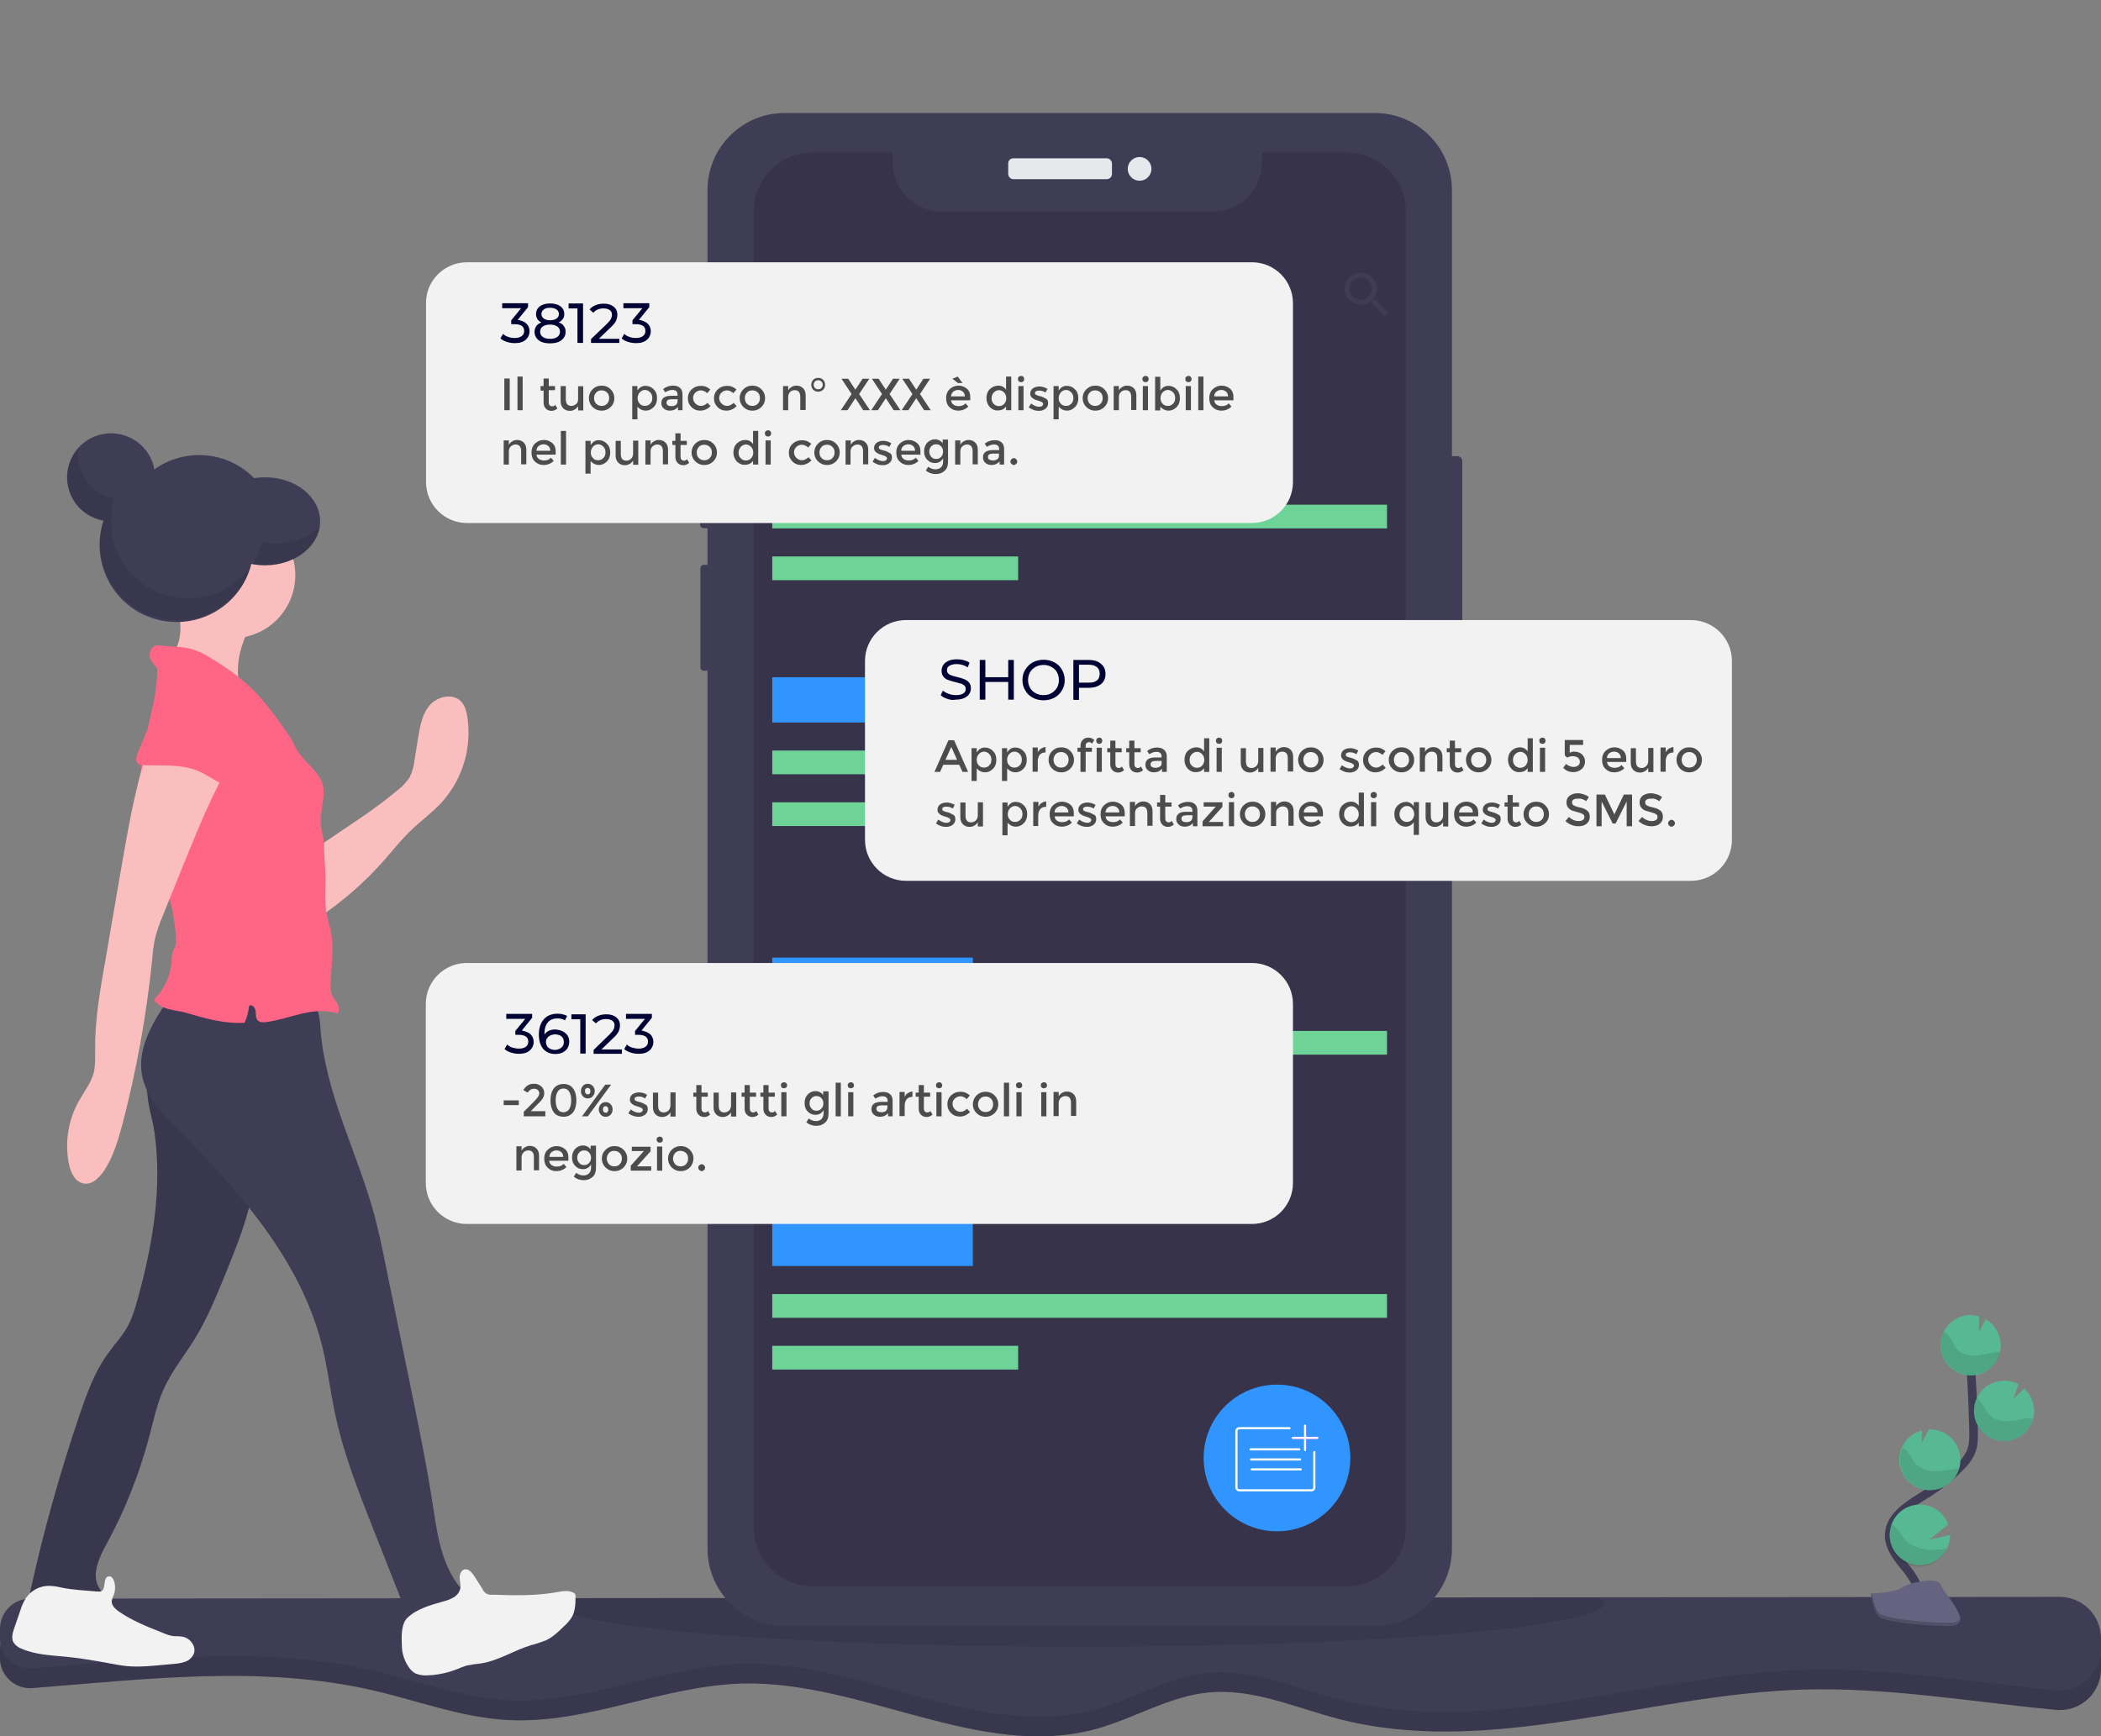 <?xml version="1.0" encoding="utf-8"?>
<!-- Generator: Adobe Illustrator 24.0.1, SVG Export Plug-In . SVG Version: 6.00 Build 0)  -->
<svg version="1.1" id="Calque_1" xmlns="http://www.w3.org/2000/svg" xmlns:xlink="http://www.w3.org/1999/xlink" x="0px" y="0px"
	 viewBox="0 0 974 805" style="enable-background:new 0 0 974 805;" xml:space="preserve">
<rect x="0" y="0" width="974" height="805" fill="#808080" stroke="none"/>
<style type="text/css">
	.st0{fill:#3F3D56;}
	.st1{opacity:0.1;enable-background:new    ;}
	.st2{display:none;opacity:0.5;}
	.st3{display:inline;fill:#36334A;}
	.st4{display:inline;fill:#6C63FF;}
	.st5{display:inline;opacity:0.3;fill:#6C63FF;enable-background:new    ;}
	.st6{fill:#E6E8EC;}
	.st7{fill:#36334A;}
	.st8{fill:#3195FF;}
	.st9{fill:#6ED397;}
	.st10{fill:none;stroke:#FFFFFF;stroke-linecap:round;stroke-miterlimit:10;}
	.st11{fill:none;stroke:#FF00FF;stroke-miterlimit:10;}
	.st12{fill:none;stroke:#3F3D56;stroke-width:4;stroke-miterlimit:10;}
	.st13{fill:#57B894;}
	.st14{fill:#656380;}
	.st15{opacity:0.2;enable-background:new    ;}
	.st16{display:none;fill:#6ED397;}
	.st17{fill:#F2F2F2;}
	.st18{fill:#FBBEBE;}
	.st19{fill:#FF6584;}
	.st20{display:none;fill:#F9F9FD;}
	.st21{enable-background:new    ;}
	.st22{fill:#000333;}
	.st23{fill:none;}
	.st24{display:none;}
	.st25{display:inline;}
	.st26{fill:#F9F9FD;}
	.st27{fill:#4C4C4C;}
</style>
<g id="Calque_1_1_">
	<g id="ada6f7ae-8394-4767-8700-18704e9e9034">
		<title>note list</title>
		<path class="st0" d="M974,768.8v5c0,10.6-8.6,19.1-19.1,19.1c-0.6,0-1.2,0-1.8-0.1c-39.2-3.7-78.1-10.6-117.4-9.4
			c-72.4,2.2-145.4,31.8-215.5,13.5c-19.8-5.2-39.3-14.1-59.7-12.2c-18.3,1.7-34.5,12-52.2,16.9c-53.8,14.8-108.5-22.5-164.3-21
			c-36.7,1-71.9,18.9-108.6,16.9c-21.3-1.1-41.5-8.9-62.3-13.7c-51.7-11.9-104.9-5.3-158.1-1.1c-7.7,0.6-14.4-5.2-15-12.9
			c0-0.3,0-0.7,0-1v-4.3c0-7.7,6.3-14,14-14l940.9-0.8C965.5,749.6,974,758.2,974,768.8C974,768.7,974,768.7,974,768.8z"/>
		<path class="st1" d="M974,768.8v5c0,10.6-8.6,19.1-19.1,19.1c-0.6,0-1.2,0-1.8-0.1c-39.2-3.7-78.1-10.6-117.4-9.4
			c-72.4,2.2-145.4,31.8-215.5,13.5c-19.8-5.2-39.3-14.1-59.7-12.2c-18.3,1.7-34.5,12-52.2,16.9c-53.8,14.8-108.5-22.5-164.3-21
			c-36.7,1-71.9,18.9-108.6,16.9c-21.3-1.1-41.5-8.9-62.3-13.7c-51.7-11.9-104.9-5.3-158.1-1.1c-7.7,0.6-14.4-5.2-15-12.9
			c0-0.3,0-0.7,0-1v-4.3c0-7.7,6.3-14,14-14l940.9-0.8C965.5,749.6,974,758.2,974,768.8C974,768.7,974,768.7,974,768.8z"/>
		<path class="st0" d="M974,759.6v5c0,0.7,0,1.4-0.1,2.1c-1.1,10.4-10.4,18-20.8,17c-39.2-3.7-78.1-10.7-117.4-9.4
			c-72.4,2.2-145.4,31.8-215.5,13.5c-19.8-5.2-39.3-14.1-59.7-12.2c-18.3,1.7-34.5,12-52.2,16.9c-53.8,14.7-108.5-22.6-164.3-21.1
			c-36.7,1-71.9,18.9-108.6,16.9c-21.3-1.2-41.5-8.9-62.3-13.7c-51.6-11.9-104.9-5.3-158.1-1.1C7.9,774,1.5,769.1,0.2,762
			c-0.1-0.8-0.2-1.6-0.2-2.5v-4.3c0-7.7,6.3-14,14-14l235.8-0.2l481.8-0.4l223.3-0.2C965.5,740.5,974,749,974,759.6L974,759.6z"/>
		<path class="st1" d="M743.6,743.5c0,2.2-4.4,4.3-12.4,6.3c-32.2,8-123.2,13.7-230.6,13.7c-105.7,0-195.6-5.5-229-13.3
			c-9-2.1-14-4.3-14-6.7c0-0.8,0.6-1.6,1.8-2.4l481.8-0.4C742.8,741.6,743.6,742.5,743.6,743.5z"/>
		<g class="st2">
			<path class="st3" d="M571,0h364c10.5,0,19,8.5,19,19v83c0,10.5-8.5,19-19,19H571c-10.5,0-19-8.5-19-19V19C552,8.5,560.5,0,571,0z
				"/>
			<rect x="601" y="26" class="st4" width="93" height="21"/>
			<rect x="601" y="60" class="st5" width="285" height="11"/>
			<rect x="601" y="84" class="st5" width="114" height="11"/>
		</g>
		<g class="st2">
			<path class="st3" d="M67,98.5h364c10.5,0,19,8.5,19,19v82.9c0,10.5-8.5,19-19,19H67c-10.5,0-19-8.5-19-19v-82.9
				C48,107,56.5,98.5,67,98.5z"/>
			<rect x="97" y="124.5" class="st3" width="93" height="21"/>
			<rect x="97" y="158.5" class="st3" width="285" height="11"/>
			<rect x="97" y="182.5" class="st3" width="114" height="11"/>
			<path class="st3" d="M67,98.5h364c10.5,0,19,8.5,19,19v82.9c0,10.5-8.5,19-19,19H67c-10.5,0-19-8.5-19-19v-82.9
				C48,107,56.5,98.5,67,98.5z"/>
			<rect x="97" y="124.5" class="st4" width="93" height="21"/>
			<rect x="97" y="158.5" class="st5" width="285" height="11"/>
			<rect x="97" y="182.5" class="st5" width="114" height="11"/>
		</g>
		<path class="st0" d="M669.9,211.5h5.7c1.3,0,2.3,1,2.3,2.3v80.4c0,1.3-1,2.3-2.3,2.3h-5.7c-1.3,0-2.3-1-2.3-2.3v-80.4
			C667.6,212.6,668.6,211.5,669.9,211.5z"/>
		<path class="st0" d="M326.3,144.9h2.8c0.8,0,1.5,0.7,1.5,1.5v25c0,0.8-0.7,1.5-1.5,1.5h-2.8c-0.8,0-1.5-0.7-1.5-1.5v-25
			C324.8,145.6,325.4,144.9,326.3,144.9z"/>
		<path class="st0" d="M326.2,196.2h3.1c0.9,0,1.7,0.8,1.7,1.7v45.3c0,0.9-0.8,1.7-1.7,1.7h-3.1c-0.9,0-1.7-0.8-1.7-1.7v-45.3
			C324.5,196.9,325.3,196.2,326.2,196.2z"/>
		<path class="st0" d="M326.3,261.9h3c0.9,0,1.6,0.7,1.6,1.6v45.9c0,0.9-0.7,1.6-1.6,1.6h-3c-0.9,0-1.6-0.7-1.6-1.6v-45.9
			C324.6,262.7,325.4,261.9,326.3,261.9z"/>
		<path class="st0" d="M363.7,52.4h273.7c19.7,0,35.7,16,35.7,35.7v630c0,19.7-16,35.7-35.7,35.7H363.7c-19.7,0-35.7-16-35.7-35.7
			v-630C328,68.4,344,52.4,363.7,52.4z"/>
		<path class="st6" d="M469.8,73.4H513c1.4,0,2.5,1.1,2.5,2.5v4.7c0,1.4-1.1,2.5-2.5,2.5h-43.1c-1.4,0-2.5-1.1-2.5-2.5v-4.7
			C467.3,74.5,468.4,73.4,469.8,73.4z"/>
		<circle class="st6" cx="528.3" cy="78.3" r="5.5"/>
		<path class="st7" d="M651.8,98.1v610c0,15.1-12.3,27.4-27.4,27.4H376.8c-15.1,0-27.4-12.3-27.4-27.4v-610
			c0-15.1,12.3-27.4,27.4-27.4l0,0h37.1v4.8c0,12.5,10.1,22.6,22.6,22.6h126c12.4,0,22.5-10.1,22.5-22.6v-4.8h39.5
			C639.5,70.7,651.8,83,651.8,98.1z"/>
		<rect x="358" y="129" class="st0" width="31" height="4"/>
		<rect x="358" y="136" class="st0" width="31" height="4"/>
		<rect x="358" y="143" class="st0" width="31" height="4"/>
		<rect x="358" y="129" class="st0" width="31" height="4"/>
		<rect x="358" y="136" class="st0" width="31" height="4"/>
		<rect x="358" y="143" class="st0" width="31" height="4"/>
		<path class="st0" d="M637.7,139h-0.9l-0.3-0.3c1.1-1.4,1.8-3.1,1.8-4.9c0-4.1-3.4-7.4-7.5-7.4s-7.4,3.4-7.4,7.5
			c0,4.1,3.4,7.4,7.5,7.4c1.8,0,3.5-0.6,4.9-1.8l0.3,0.3v0.9l5.7,5.8l1.7-1.7L637.7,139z M630.8,139c-2.9,0-5.2-2.3-5.2-5.2
			s2.3-5.2,5.2-5.2s5.2,2.3,5.2,5.2l0,0C636,136.7,633.7,139,630.8,139L630.8,139L630.8,139z"/>
		<rect x="358" y="200" class="st8" width="93" height="21"/>
		<rect x="358" y="234" class="st9" width="285" height="11"/>
		<rect x="358" y="258" class="st9" width="114" height="11"/>
		<rect x="358" y="314" class="st8" width="93" height="21"/>
		<rect x="358" y="348" class="st9" width="285" height="11"/>
		<rect x="358" y="372" class="st9" width="114" height="11"/>
		<rect x="358" y="444" class="st8" width="93" height="21"/>
		<rect x="358" y="478" class="st9" width="285" height="11"/>
		<rect x="358" y="502" class="st9" width="114" height="11"/>
		<rect x="358" y="566" class="st8" width="93" height="21"/>
		<rect x="358" y="600" class="st9" width="285" height="11"/>
		<rect x="358" y="624" class="st9" width="114" height="11"/>
		<circle class="st8" cx="592" cy="676" r="34"/>
		<path class="st10" d="M609.3,673.3v16.4c0,0.7-0.6,1.3-1.3,1.3h-33.5c-0.7,0-1.3-0.6-1.3-1.3v-26.2c0-0.7,0.6-1.3,1.3-1.3h23.3"/>
		<line class="st10" x1="579.7" y1="672" x2="602.3" y2="672"/>
		<line class="st10" x1="580" y1="676.7" x2="602.7" y2="676.7"/>
		<line class="st10" x1="580.3" y1="681.3" x2="603" y2="681.3"/>
		<line class="st11" x1="605" y1="661" x2="605" y2="672.3"/>
		<line class="st11" x1="610.7" y1="666.7" x2="599.3" y2="666.7"/>
		<line class="st10" x1="605" y1="661" x2="605" y2="672.3"/>
		<line class="st10" x1="610.7" y1="666.7" x2="599.3" y2="666.7"/>
		<path class="st12" d="M888.6,745.2c3-5.5-0.4-12.3-4.3-17.2s-8.6-10-8.5-16.3c0.2-9,9.7-14.3,17.3-19.1
			c5.7-3.5,10.9-7.7,15.6-12.5c2-1.8,3.6-4,4.8-6.4c1.6-3.5,1.5-7.5,1.4-11.4c-0.3-12.8-1-25.7-1.9-38.5"/>
		<path class="st13" d="M927.5,623.1c-0.2-4.8-2.9-9.1-7-11.5l-3.1,6.2l0.1-7.5c-1.5-0.4-3.1-0.6-4.6-0.6c-7.7,0.4-13.7,7-13.3,14.7
			s7,13.7,14.7,13.3C921.9,637.4,927.9,630.8,927.5,623.1L927.5,623.1z"/>
		<path class="st13" d="M902.5,718.1c-3.5,6.9-12,9.6-18.9,6c-6.9-3.5-9.6-12-6-18.9c3.5-6.9,12-9.6,18.9-6c3.1,1.6,5.5,4.3,6.7,7.6
			l-8.8,7.1l9.7-2.2C904,714,903.5,716.2,902.5,718.1z"/>
		<path class="st13" d="M895.5,690.9c-7.7,0.5-14.4-5.3-15-13c-0.5-6.8,3.9-12.9,10.5-14.6l-0.1,5.8l3.2-6.3l0,0
			c7.7-0.4,14.3,5.6,14.7,13.3c0,0,0,0,0,0.1c0.1,1.6-0.1,3.2-0.6,4.8C906.5,686.6,901.5,690.6,895.5,690.9z"/>
		<path class="st13" d="M929.6,668.2c-7.7,0.3-14.2-5.7-14.5-13.5c-0.3-7.7,5.7-14.2,13.5-14.5c2.5-0.1,5,0.5,7.2,1.7l-2.5,6.8
			l5.1-4.9c2.7,2.5,4.4,6,4.6,9.7c0.1,1.3-0.1,2.6-0.3,3.9C941.2,663.5,935.9,667.9,929.6,668.2z"/>
		<path class="st1" d="M925.6,626.9c-3.2,0.3-6.4,1.4-9.6,1.6s-6.8-0.6-8.9-3.1c-1.1-1.4-1.7-3.1-2.6-4.6c-0.9-1.4-2.1-2.5-3.5-3.3
			c-3.3,7-0.4,15.3,6.6,18.7c7,3.3,15.3,0.4,18.7-6.6c0.4-0.9,0.8-1.8,1-2.8C926.7,626.8,926.2,626.8,925.6,626.9z"/>
		<path class="st1" d="M929.6,668.2c-7.7,0.4-14.3-5.6-14.7-13.3c-0.1-2.3,0.3-4.6,1.3-6.7c1.1,0.7,2.1,1.7,2.8,2.8
			c1,1.5,1.6,3.3,2.8,4.6c2.2,2.6,5.9,3.4,9.3,3.3s6.7-1.1,10-1.4c0.5,0,0.9-0.1,1.4-0.1C941.2,663.5,935.9,667.9,929.6,668.2z"/>
		<path class="st1" d="M895.5,690.9c-7.7,0.4-14.3-5.6-14.7-13.3c-0.1-2.2,0.3-4.5,1.2-6.5c1.2,0.8,2.2,1.7,3,2.8
			c1.1,1.5,1.8,3.3,3,4.7c2.4,2.6,6.3,3.6,9.9,3.5s6.8-0.9,10.3-1.2C906.6,686.7,901.5,690.6,895.5,690.9z"/>
		<path class="st1" d="M902.5,718.1c-3.2,7.1-11.5,10.2-18.5,7.1s-10.2-11.5-7.1-18.5l0,0c1.2,0.8,2.2,1.7,3.1,2.8
			c1.3,1.6,2.2,3.5,3.8,5c2.9,2.8,7.5,4,11.6,4.1C897.7,718.5,900.1,718.4,902.5,718.1z"/>
		<path class="st14" d="M867.4,738.8c0,0,11.1-0.3,14.4-2.7s17-5.2,17.9-1.4s16.7,19,4.2,19.1s-29.1-1.9-32.4-4
			S867.4,738.8,867.4,738.8z"/>
		<path class="st15" d="M904.1,752.4c-12.5,0.1-29.1-2-32.4-4c-2.5-1.5-3.5-7.1-3.9-9.7h-0.4c0,0,0.7,8.9,4,11s19.9,4.1,32.4,4
			c3.6,0,4.8-1.3,4.8-3.2C908.1,751.7,906.8,752.4,904.1,752.4z"/>
		<path class="st16" d="M227,295h364c10.5,0,19,8.5,19,19v83c0,10.5-8.5,19-19,19H227c-10.5,0-19-8.5-19-19v-83
			C208,303.5,216.5,295,227,295z"/>
		<circle class="st0" cx="92.3" cy="246.8" r="35.8"/>
		<path class="st0" d="M71.6,524.9c3.7,25.9-0.8,52.3-7.8,77.5c-1.3,4.7-2.7,9.4-5.2,13.6s-5.9,7.8-8.7,11.8
			c-6,8.3-9.5,18-12.8,27.6c-9.1,26.7-16.7,53.8-22.8,81.3c-0.4,1.1-0.4,2.3,0,3.5c0.9,2,3.5,2.3,5.7,2.3l28.1-0.2
			c1-1.9-0.9-4-2-5.8c-4-6.2-0.2-14.3,3.4-20.8c8.6-15.8,15.2-32.6,19.8-50c1.9-7.3,3.5-14.8,6.6-21.7c3.8-8.4,9.7-15.6,14.5-23.4
			c5.6-9.1,9.6-19,13.7-28.9c5.6-13.8,11.3-27.7,13.6-42.5c2.1-13.8,1.1-27.9-0.3-41.8c0.2-1.4-0.8-2.8-2.2-3c-0.3,0-0.6,0-0.8,0
			l-37.6-1.9c-7.8-0.4-9.6-2.1-8.4,5.5C68.8,513.6,70.8,519.2,71.6,524.9z"/>
		<path class="st1" d="M71.6,524.9c3.7,25.9-0.8,52.3-7.8,77.5c-1.3,4.7-2.7,9.4-5.2,13.6s-5.9,7.8-8.7,11.8
			c-6,8.3-9.5,18-12.8,27.6c-9.1,26.7-16.7,53.8-22.8,81.3c-0.4,1.1-0.4,2.3,0,3.5c0.9,2,3.5,2.3,5.7,2.3l28.1-0.2
			c1-1.9-0.9-4-2-5.8c-4-6.2-0.2-14.3,3.4-20.8c8.6-15.8,15.2-32.6,19.8-50c1.9-7.3,3.5-14.8,6.6-21.7c3.8-8.4,9.7-15.6,14.5-23.4
			c5.6-9.1,9.6-19,13.7-28.9c5.6-13.8,11.3-27.7,13.6-42.5c2.1-13.8,1.1-27.9-0.3-41.8c0.2-1.4-0.8-2.8-2.2-3c-0.3,0-0.6,0-0.8,0
			l-37.6-1.9c-7.8-0.4-9.6-2.1-8.4,5.5C68.8,513.6,70.8,519.2,71.6,524.9z"/>
		<path class="st0" d="M79,462c-7.6,11-15.7,23.7-13.1,36.8c1.9,10,9.6,17.8,16.7,25c28.7,28.9,57,60.9,66.8,100.5
			c2.5,10.2,3.7,20.7,5.9,31c3.9,18.7,11,36.6,18,54.3L192,757c11.9,0.3,22.7-6.9,27.1-18c-2.5-0.2-5.7-2.6-7.1-4.6
			c-8-11.1-9.6-25.3-11.7-38.8c-2.3-14.9-5.3-29.7-8.3-44.5l-13.4-65.4c-1.5-7.5-3.1-15.1-5.1-22.5c-7.8-28.8-22.6-56-24.9-85.8
			c-0.3-4.4-0.5-9.2-3.5-12.4c-3.1-3.4-8.2-4-12.9-4.3C113.4,459.4,97.3,457.6,79,462z"/>
		<path class="st17" d="M28.5,736.1c-2-0.5-4.1-0.8-6.2-0.8c-4.1,0.1-7.8,2.2-10.2,5.5c-1.2,1.9-2.1,3.9-2.7,6l-2.7,7.8
			c-0.8,2.3-1.6,4.9-0.4,7c0.9,1.3,2.2,2.3,3.6,2.8c6.6,2.9,14,3.1,21.1,3.8c6.9,0.7,13.8,1.9,20.7,3.2c2.4,0.4,4.7,0.9,7.1,1.1
			c5.3,0.5,10.7,0,16.1-0.5l5.5-0.5c1.8-0.1,3.7-0.4,5.4-1c1.8-0.6,3.2-1.9,4-3.6c1.4-3.4-1.6-7.4-5.1-8c-1.4-0.3-2.9-0.2-4.4-0.3
			c-1.7-0.3-3.3-0.8-4.8-1.5c-7.1-2.8-14.2-5.6-20.4-9.9c-1.7-1.2-3.5-2.9-3.3-5c0.2-0.9,0.5-1.8,0.9-2.6c0.8-2.1,0.9-4.5,0.1-6.7
			c-0.3-0.9-1-1.9-1.9-2c-2.6-0.3-2.3,3.5-2.7,5c-0.5,2-1.5,2.2-3.4,2C39.2,737.4,33.8,737.2,28.5,736.1z"/>
		<path class="st17" d="M186.3,763c0,3.9,1.4,7.7,3.8,10.8c0.7,0.9,1.7,1.7,2.7,2.2c1.6,0.6,3.3,0.9,5,0.8c4.8-0.1,9.5-1.1,13.9-2.8
			c1.6-0.7,3.2-1.3,4.8-1.8c2.1-0.4,4.1-0.7,6.2-0.9c8.3-1.2,15.5-6.1,23.5-8.5c2.4-0.6,4.7-1.4,7-2.3c3.2-1.5,5.7-4,8.2-6.4
			c1.5-1.3,2.8-2.8,3.8-4.5c1.5-2.7,1.6-6,1.6-9.1c0.1-0.5,0-1-0.2-1.4c-0.2-0.3-0.5-0.6-0.9-0.7c-2.4-1.2-5.3-0.6-8-0.1
			c-9.7,1.7-19.7,1.4-29.5,1.1c-1.9,0.3-3.8-0.8-4.5-2.6l-3.8-6c-1.1-1.7-2.8-3.7-4.7-3.1c-1.5,0.5-2.2,2.4-2.1,4s0.6,3.3,0.3,4.8
			c-0.4,1.8-1.6,3.3-3.2,4.2c-1.6,0.9-3.3,1.5-5,1.9c-5.5,1.6-11.9,3.3-16.2,7.4C185.9,752.7,186.1,759.1,186.3,763z"/>
		<path class="st18" d="M184.4,366.3c2.2-1.6,4-3.7,5.5-5.9c1.3-2.6,2-5.4,2.3-8.2l1.6-9.9c0.9-5.5,1.9-11.3,5.5-15.4
			s10.9-5.7,14.6-1.5c1.6,1.8,2.3,4.3,2.7,6.6c2.3,14.4-2,29.1-11.8,40c-4.5,4.9-10,8.8-14.8,13.5c-4.1,4-7.7,8.6-11.5,12.9
			c-9.2,10.5-19.8,19.8-31.5,27.5c0.1-7.4,1.1-15.4,0-22.8c-0.8-5.3-3-8.2,2.2-11.7C161.2,383.1,173.3,375.7,184.4,366.3z"/>
		<path class="st18" d="M83.6,293.1c-0.4,5.3-2.6,10.8-7,13.8c12.5,4.4,24.8,9.2,36.9,14.4c-2.3-2.3-3.1-5.7-3.2-8.9
			c-0.3-8.5,2.6-16.8,6.9-24.1c0.7-0.9,1.1-2,1.1-3.2c-0.1-2.4-2.9-3.5-5.2-4c-7.8-1.9-15.9-3.1-23.9-3.5c-3.4-0.1-7.5-1.2-6.8,3.2
			C83.1,284.9,83.9,288.9,83.6,293.1z"/>
		<circle class="st18" cx="107.7" cy="266.7" r="29.2"/>
		<path class="st19" d="M136.6,345.7c-1-2.2-2.3-4.3-3.7-6.2c-5.3-7.6-10.7-15.2-17.5-21.5c-5.2-4.6-10.7-8.7-16.6-12.2
			c-3.2-2.2-6.7-3.9-10.4-5c-2.2-0.5-4.4-0.8-6.7-0.9l-7.6-0.6c-0.7-0.1-1.3-0.1-2,0.1c-2.1,0.5-3,3.1-2.6,5.1s2,3.8,3.4,5.3
			c0.3,15.5-6.6,30.8-7.5,46.2c-1.6,27,14.9,52.2,16.2,79.3c0.1,1.2,0,2.5-0.4,3.6c-0.2,0.6-0.6,1.1-0.8,1.6
			c-0.8,1.7-0.8,3.6-0.9,5.5c-0.5,6.7-3.5,12.9-8.2,17.6c1.2,1.5,2.8,2.8,4.6,3.5c3.2,1.4,7,1.5,10.4,2.5c8.8,2.6,17.9,5.2,27.1,4.6
			c1.1-2.5,1.8-5.1,2.1-7.9c1.3-0.8,2.8,0.9,3,2.4s-0.1,3.3,1,4.4s2.5,0.9,3.8,0.8c5.6-0.7,11-2.6,16.5-3.9s11.4-1.9,16.7-0.1
			c1.1-1.4,0.6-3.4-0.3-4.9s-2.1-2.8-2.6-4.5c-0.3-1-0.4-2-0.3-3c0-8.5,1.8-17.2,0.1-25.6c-0.5-2.5-1.3-4.9-1.8-7.3
			c-1-4.8-0.9-9.7-0.7-14.6s-0.5-10.2-0.6-15.1c0-2-0.1-4.1-0.4-6.1c-0.3-2.1-1-4.2-1.2-6.4c-0.5-5.5,1.7-10.9,1.3-16.4
			C149.5,357.8,139.8,353.3,136.6,345.7z"/>
		<path class="st18" d="M70.6,341.7c-7.1,18.8-10.5,38.7-14,58.5l-8,46.5c-2.3,13.1-4.6,26.3-4.5,39.7c0,3.7,0.2,7.5-0.7,11.2
			c-1.3,4.7-4.5,8.7-6.9,13c-4.9,8.8-6.5,19-4.6,28.9c0.8,4.2,3.1,8.9,7.3,9.3c3.5,0.4,6.4-2.4,8.5-5.2c4.6-6.5,6.9-14.4,9-22.1
			c6.6-25.3,11.3-51.1,13.9-77.1c0.2-3.3,0.7-6.6,1.4-9.8c0.9-3.3,2-6.6,3.4-9.8c3.1-7.6,6.1-15.2,9.2-22.8
			c7.1-17.5,14.2-35.1,23.9-51.4c-9.6-2.8-19.6-6-29.2-8.7C76.5,341.1,73.5,341.6,70.6,341.7z"/>
		<path class="st19" d="M87.3,356c-6.7-1.5-13.7-1-20.5-1.2c-1,0.1-1.9-0.2-2.8-0.7c-1.4-1.2-0.8-3.4-0.1-5.1l3.3-8
			c0.5-1.7,1.5-3.2,2.7-4.4c1.7-1.5,4.1-1.9,6.3-2.1c7.3-0.8,14.8-1.1,21.9,0.9s13.7,6.5,16.9,13.1c1.3,2.8,1.9,6.2,0.2,8.8
			c-2.6,3.7-8.4,7.9-12.8,5.9C97.1,360.5,93.1,357.2,87.3,356z"/>
		<path class="st0" d="M123,221.3c-5.8-0.1-11.4,1.6-16.3,4.7c-9.4-8.9-22.8-12-35.1-8.2c-1.9-11.1-12.5-18.5-23.6-16.6
			s-18.5,12.5-16.6,23.6c1.5,8.5,8.1,15.1,16.6,16.6c-6.2,18.7,3.9,39,22.6,45.2c18.7,6.2,39-3.9,45.2-22.6c0.3-0.8,0.5-1.7,0.7-2.5
			c2.1,0.4,4.3,0.6,6.4,0.6c14.1,0,25.5-9.2,25.5-20.4S137.1,221.3,123,221.3z"/>
		<path class="st1" d="M128.1,251.9c-2.2,0-4.3-0.2-6.4-0.6c-1,3.7-2.6,7.1-4.7,10.3c2,0.4,4,0.6,6,0.6c13.2,0,24-8,25.4-18.2
			C143.7,248.8,136.4,251.9,128.1,251.9z"/>
		<path class="st1" d="M87.2,277.5c-19.8,0-35.8-16.1-35.7-35.9c0-3.5,0.5-7,1.6-10.4c-9.8-1.7-16.9-10.2-16.9-20.1
			c0-1.2,0.1-2.5,0.3-3.7c-7.7,8.3-7.2,21.2,1.1,28.9c2.9,2.7,6.5,4.4,10.3,5.1c-5.8,18.9,4.9,38.9,23.8,44.6
			c18.8,5.7,38.6-4.7,44.5-23.4C109.5,272,98.7,277.5,87.2,277.5z"/>
	</g>
</g>
<g id="Message3">
	<path class="st17" d="M420,287.5h363.9c10.5,0,19,8.5,19,19v82.9c0,10.5-8.5,19-19,19H420c-10.5,0-19-8.5-19-19v-82.9
		C401,296,409.5,287.5,420,287.5z"/>
	<path class="st16" d="M788,408.5H416c-8.3,0-15-6.7-15-15v-91c0-8.3,6.7-15,15-15h372c8.3,0,15,6.7,15,15v91
		C803,401.8,796.3,408.5,788,408.5z"/>
	<path class="st20" d="M783.3,403.5H420.6c-8.1,0-14.7-6.6-14.7-14.7v-81.6c0-8.1,6.6-14.7,14.7-14.7h362.7
		c8.1,0,14.7,6.6,14.7,14.7v81.6C798,396.9,791.4,403.5,783.3,403.5z"/>
	<g class="st21">
		<path class="st22" d="M439.1,324c-1.3-0.4-2.3-1-3-1.7l1-2.1c0.7,0.6,1.6,1.1,2.7,1.5s2.2,0.6,3.4,0.6c1.5,0,2.7-0.3,3.4-0.8
			c0.8-0.5,1.1-1.2,1.1-2.1c0-0.6-0.2-1.1-0.6-1.5s-0.9-0.7-1.5-0.9s-1.5-0.4-2.6-0.7c-1.4-0.3-2.5-0.7-3.4-1s-1.6-0.8-2.2-1.5
			s-0.9-1.6-0.9-2.8c0-1,0.3-1.9,0.8-2.7c0.5-0.8,1.3-1.4,2.4-1.9s2.4-0.7,3.9-0.7c1.1,0,2.2,0.1,3.2,0.4c1.1,0.3,2,0.7,2.7,1.2
			l-0.9,2.1c-0.8-0.5-1.6-0.9-2.5-1.1c-0.9-0.3-1.7-0.4-2.6-0.4c-1.5,0-2.6,0.3-3.4,0.8s-1.1,1.2-1.1,2.1c0,0.6,0.2,1.1,0.6,1.5
			s0.9,0.7,1.6,0.9c0.6,0.2,1.5,0.5,2.5,0.7c1.4,0.3,2.5,0.7,3.3,1s1.6,0.8,2.2,1.5s0.9,1.6,0.9,2.8c0,1-0.3,1.8-0.8,2.6
			c-0.5,0.8-1.3,1.4-2.4,1.9s-2.4,0.7-3.9,0.7C441.7,324.7,440.4,324.5,439.1,324z"/>
		<path class="st22" d="M470,306v18.4h-2.6v-8.2h-10.6v8.2h-2.6V306h2.6v8h10.6v-8H470z"/>
		<path class="st22" d="M478.8,323.5c-1.5-0.8-2.7-1.9-3.5-3.4c-0.9-1.4-1.3-3-1.3-4.8s0.4-3.4,1.3-4.8s2-2.6,3.5-3.4s3.2-1.2,5-1.2
			s3.5,0.4,5,1.2c1.5,0.8,2.7,1.9,3.5,3.4c0.8,1.4,1.3,3,1.3,4.8s-0.4,3.4-1.3,4.8c-0.8,1.4-2,2.6-3.5,3.4s-3.2,1.2-5,1.2
			C481.9,324.7,480.3,324.3,478.8,323.5z M487.4,321.4c1.1-0.6,1.9-1.5,2.6-2.5c0.6-1.1,0.9-2.3,0.9-3.6c0-1.3-0.3-2.5-0.9-3.6
			s-1.5-1.9-2.6-2.5s-2.3-0.9-3.6-0.9s-2.6,0.3-3.7,0.9s-2,1.5-2.6,2.5c-0.6,1.1-0.9,2.3-0.9,3.6c0,1.3,0.3,2.5,0.9,3.6
			s1.5,1.9,2.6,2.5s2.3,0.9,3.7,0.9S486.4,322,487.4,321.4z"/>
		<path class="st22" d="M510.4,307.8c1.4,1.1,2.1,2.7,2.1,4.7s-0.7,3.6-2.1,4.7s-3.2,1.7-5.6,1.7h-4.6v5.6h-2.6V306h7.2
			C507.2,306,509.1,306.6,510.4,307.8z M508.5,315.5c0.9-0.7,1.3-1.7,1.3-3.1s-0.4-2.4-1.3-3.1s-2.1-1.1-3.8-1.1h-4.5v8.3h4.5
			C506.4,316.6,507.6,316.2,508.5,315.5z"/>
	</g>
</g>
<g id="Message2">
	<path class="st17" d="M216.5,121.6h363.9c10.5,0,19,8.5,19,19v82.9c0,10.5-8.5,19-19,19H216.5c-10.5,0-19-8.5-19-19v-82.9
		C197.4,130.1,206,121.6,216.5,121.6z"/>
	<path class="st16" d="M584.4,242.6h-372c-8.3,0-15-6.7-15-15v-91c0-8.3,6.7-15,15-15h372c8.3,0,15,6.7,15,15v91
		C599.4,235.9,592.7,242.6,584.4,242.6z"/>
	<path class="st20" d="M579.8,237.6H217.1c-8.1,0-14.7-6.6-14.7-14.7v-81.6c0-8.1,6.6-14.7,14.7-14.7h362.7
		c8.1,0,14.7,6.6,14.7,14.7v81.6C594.4,231,587.9,237.6,579.8,237.6z"/>
	<g>
		<rect x="231.8" y="139.7" class="st23" width="106.9" height="32.5"/>
		<path class="st22" d="M244.1,150.1c0.9,0.9,1.4,2.1,1.4,3.5c0,1-0.3,2-0.8,2.8s-1.3,1.5-2.3,2s-2.3,0.7-3.8,0.7
			c-1.3,0-2.5-0.2-3.7-0.6c-1.2-0.4-2.2-0.9-2.9-1.6l1.2-2.1c0.6,0.6,1.4,1.1,2.4,1.4c1,0.4,2,0.5,3.1,0.5c1.4,0,2.4-0.3,3.2-0.9
			c0.8-0.6,1.1-1.4,1.1-2.4s-0.4-1.8-1.1-2.3s-1.9-0.8-3.4-0.8H237v-1.8l4.6-5.6h-8.8v-2.3h12v1.8l-4.8,5.9
			C241.8,148.6,243.2,149.2,244.1,150.1z"/>
		<path class="st22" d="M261.4,151.2c0.6,0.7,0.8,1.6,0.8,2.7c0,1.1-0.3,2-0.9,2.8s-1.4,1.4-2.5,1.9c-1.1,0.4-2.4,0.6-3.8,0.6
			c-1.5,0-2.7-0.2-3.8-0.6c-1.1-0.4-1.9-1.1-2.5-1.9c-0.6-0.8-0.9-1.8-0.9-2.8s0.3-1.9,0.8-2.7c0.5-0.7,1.3-1.3,2.4-1.7
			c-0.8-0.4-1.5-0.9-1.9-1.6s-0.6-1.4-0.6-2.3c0-1,0.3-1.9,0.8-2.6c0.5-0.7,1.3-1.3,2.3-1.7s2.1-0.6,3.4-0.6c1.3,0,2.5,0.2,3.5,0.6
			c1,0.4,1.8,1,2.3,1.7s0.8,1.6,0.8,2.6c0,0.9-0.2,1.7-0.7,2.3c-0.4,0.7-1.1,1.2-1.9,1.6C260.1,149.8,260.9,150.4,261.4,151.2z
			 M258.4,156.2c0.8-0.6,1.2-1.4,1.2-2.4s-0.4-1.8-1.2-2.4c-0.8-0.6-2-0.9-3.4-0.9s-2.6,0.3-3.4,0.9c-0.8,0.6-1.2,1.4-1.2,2.4
			s0.4,1.8,1.2,2.4s1.9,0.9,3.4,0.9C256.5,157.1,257.6,156.8,258.4,156.2z M252.1,143.5c-0.7,0.5-1.1,1.2-1.1,2.1s0.4,1.6,1.1,2.1
			c0.7,0.5,1.7,0.8,2.9,0.8c1.3,0,2.3-0.3,3-0.8s1.1-1.2,1.1-2.1s-0.4-1.6-1.1-2.1s-1.7-0.8-3-0.8
			C253.8,142.7,252.8,142.9,252.1,143.5z"/>
		<path class="st22" d="M270.3,140.8V159h-2.6v-16h-4.1v-2.3h6.7V140.8z"/>
		<path class="st22" d="M287.1,156.7v2.3H274v-1.8l7.4-7.1c0.9-0.9,1.5-1.6,1.8-2.2c0.3-0.6,0.5-1.3,0.5-1.9c0-1-0.3-1.7-1-2.2
			s-1.6-0.8-2.9-0.8c-2,0-3.6,0.7-4.7,2l-1.8-1.5c0.7-0.9,1.6-1.5,2.8-2c1.2-0.5,2.4-0.7,3.9-0.7c1.9,0,3.4,0.5,4.5,1.4
			s1.7,2.1,1.7,3.7c0,1-0.2,1.9-0.6,2.8c-0.4,0.9-1.2,1.9-2.4,3l-5.6,5.4h9.5V156.7z"/>
		<path class="st22" d="M300.3,150.1c0.9,0.9,1.4,2.1,1.4,3.5c0,1-0.3,2-0.8,2.8s-1.3,1.5-2.3,2s-2.3,0.7-3.8,0.7
			c-1.3,0-2.5-0.2-3.7-0.6c-1.2-0.4-2.2-0.9-2.9-1.6l1.2-2.1c0.6,0.6,1.4,1.1,2.4,1.4c1,0.4,2,0.5,3.1,0.5c1.4,0,2.4-0.3,3.2-0.9
			c0.8-0.6,1.1-1.4,1.1-2.4s-0.4-1.8-1.1-2.3s-1.9-0.8-3.4-0.8h-1.5v-1.8l4.6-5.6H289v-2.3h12v1.8l-4.8,5.9
			C298,148.6,299.3,149.2,300.3,150.1z"/>
	</g>
</g>
<g id="Message1">
	<path class="st17" d="M216.4,446.5h364c10.5,0,19,8.5,19,19v83c0,10.5-8.5,19-19,19h-364c-10.5,0-19-8.5-19-19v-83
		C197.4,455,205.9,446.5,216.4,446.5z"/>
	<path class="st16" d="M589.7,520.5h-372c-8.3,0-15-6.7-15-15v-91c0-8.3,6.7-15,15-15h372c8.3,0,15,6.7,15,15v91
		C604.7,513.8,598,520.5,589.7,520.5z"/>
	<g class="st24">
		<g class="st25">
			<path class="st26" d="M586,515.5H223.3c-8.1,0-14.7-6.6-14.7-14.7v-81.6c0-8.1,6.6-14.7,14.7-14.7H586c8.1,0,14.7,6.6,14.7,14.7
				v81.6C600.7,508.9,594.1,515.5,586,515.5z"/>
		</g>
	</g>
	<g>
		<rect x="233.7" y="469.3" class="st23" width="106.9" height="32.5"/>
		<path class="st22" d="M246,479.6c0.9,0.9,1.4,2.1,1.4,3.5c0,1-0.3,2-0.8,2.8s-1.3,1.5-2.3,2s-2.3,0.7-3.8,0.7
			c-1.3,0-2.5-0.2-3.7-0.6s-2.2-0.9-2.9-1.6l1.2-2.1c0.6,0.6,1.4,1.1,2.4,1.4s2,0.5,3.1,0.5c1.4,0,2.4-0.3,3.2-0.9s1.1-1.4,1.1-2.4
			s-0.4-1.8-1.1-2.3s-1.9-0.8-3.4-0.8h-1.5V478l4.6-5.6h-8.8v-2.3h12v1.8l-4.8,5.9C243.7,478.2,245.1,478.7,246,479.6z"/>
		<path class="st22" d="M260.9,478.2c0.9,0.5,1.7,1.1,2.2,1.9s0.8,1.8,0.8,2.9s-0.3,2.1-0.8,3c-0.6,0.9-1.3,1.5-2.3,2
			s-2.1,0.7-3.3,0.7c-2.4,0-4.3-0.8-5.7-2.4c-1.3-1.6-2-3.8-2-6.7c0-2,0.4-3.8,1.1-5.2c0.7-1.4,1.7-2.5,3-3.3
			c1.3-0.7,2.8-1.1,4.5-1.1c0.9,0,1.7,0.1,2.5,0.3c0.8,0.2,1.5,0.4,2,0.8l-1,2c-0.9-0.6-2-0.9-3.5-0.9c-1.9,0-3.4,0.6-4.4,1.8
			s-1.6,2.9-1.6,5.1c0,0.3,0,0.5,0,0.6c0.5-0.8,1.2-1.4,2.1-1.8s1.9-0.6,3.1-0.6C258.9,477.5,260,477.7,260.9,478.2z M260.3,485.7
			c0.7-0.6,1.1-1.5,1.1-2.6s-0.4-1.9-1.1-2.6c-0.8-0.6-1.8-0.9-3-0.9c-0.8,0-1.5,0.2-2.2,0.5c-0.6,0.3-1.1,0.7-1.5,1.3
			c-0.4,0.5-0.5,1.1-0.5,1.8c0,0.6,0.2,1.2,0.5,1.8c0.3,0.5,0.8,1,1.5,1.3c0.6,0.3,1.4,0.5,2.3,0.5
			C258.6,486.7,259.6,486.3,260.3,485.7z"/>
		<path class="st22" d="M271.5,470.3v18.2H269v-15.9h-4.1v-2.3L271.5,470.3L271.5,470.3z"/>
		<path class="st22" d="M288.3,486.3v2.3h-13.1v-1.8l7.4-7.2c0.9-0.9,1.5-1.6,1.8-2.2s0.5-1.3,0.5-1.9c0-1-0.3-1.7-1-2.2
			s-1.6-0.8-2.9-0.8c-2,0-3.6,0.7-4.7,2l-1.8-1.5c0.7-0.9,1.6-1.5,2.8-2c1.2-0.5,2.4-0.7,3.9-0.7c1.9,0,3.4,0.5,4.5,1.4
			s1.7,2.1,1.7,3.7c0,1-0.2,1.9-0.6,2.8s-1.2,1.9-2.4,3l-5.6,5.4h9.5V486.3z"/>
		<path class="st22" d="M301.5,479.6c0.9,0.9,1.4,2.1,1.4,3.5c0,1-0.3,2-0.8,2.8s-1.3,1.5-2.3,2s-2.3,0.7-3.8,0.7
			c-1.3,0-2.5-0.2-3.7-0.6s-2.2-0.9-2.9-1.6l1.2-2.1c0.6,0.6,1.4,1.1,2.4,1.4s2,0.5,3.1,0.5c1.4,0,2.4-0.3,3.2-0.9
			c0.8-0.6,1.1-1.4,1.1-2.4s-0.4-1.8-1.1-2.3s-1.9-0.8-3.4-0.8h-1.5V478l4.6-5.6h-8.8v-2.3h12v1.8l-4.8,5.9
			C299.2,478.2,300.5,478.7,301.5,479.6z"/>
	</g>
</g>
<g>
	<path class="st27" d="M233.8,175.5h2.5v14.7h-2.5V175.5z"/>
	<path class="st27" d="M242.3,190.2h-2.4v-15.6h2.4V190.2z"/>
	<path class="st27" d="M254.4,180.9v5.7c0,0.5,0.1,1,0.4,1.3c0.3,0.3,0.7,0.5,1.2,0.5c0.5,0,1-0.2,1.4-0.7l1,1.7
		c-0.8,0.7-1.7,1.1-2.7,1.1c-1,0-1.9-0.3-2.6-1c-0.7-0.7-1.1-1.6-1.1-2.8v-5.6h-1.4V179h1.4v-3.5h2.4v3.5h2.9v1.9H254.4z"/>
	<path class="st27" d="M268,185.1v-6h2.4v11.2H268v-2c-0.4,0.7-0.9,1.2-1.6,1.6c-0.7,0.4-1.4,0.6-2.2,0.6c-1.3,0-2.3-0.4-3.1-1.2
		c-0.8-0.8-1.2-1.9-1.2-3.3V179h2.4v6.1c0,2.1,0.9,3.1,2.6,3.1c0.8,0,1.5-0.3,2.1-0.8C267.7,186.9,268,186.1,268,185.1z"/>
	<path class="st27" d="M283.1,188.7c-1.1,1.1-2.5,1.7-4.2,1.7c-1.7,0-3.1-0.6-4.2-1.7s-1.7-2.5-1.7-4.1s0.6-3,1.7-4.1
		c1.1-1.1,2.5-1.7,4.2-1.7c1.7,0,3.1,0.6,4.2,1.7c1.1,1.1,1.7,2.5,1.7,4.1S284.3,187.6,283.1,188.7z M276.4,187.2
		c0.7,0.7,1.5,1,2.5,1c1,0,1.9-0.3,2.5-1c0.7-0.7,1-1.6,1-2.6s-0.3-2-1-2.6c-0.7-0.7-1.5-1-2.5-1c-1,0-1.9,0.3-2.5,1
		c-0.7,0.7-1,1.6-1,2.6S275.7,186.6,276.4,187.2z"/>
	<path class="st27" d="M299.2,178.9c1.5,0,2.8,0.5,3.8,1.6c1.1,1,1.6,2.4,1.6,4.1s-0.5,3.1-1.6,4.2c-1.1,1.1-2.3,1.6-3.7,1.6
		c-1.4,0-2.7-0.6-3.8-1.8v5.8h-2.4V179h2.4v2C296.5,179.6,297.7,178.9,299.2,178.9z M295.6,184.6c0,1.1,0.3,1.9,1,2.6
		c0.6,0.7,1.4,1,2.4,1c0.9,0,1.7-0.3,2.4-1c0.7-0.7,1-1.5,1-2.6c0-1.1-0.3-2-1-2.7c-0.7-0.7-1.5-1.1-2.4-1.1c-0.9,0-1.7,0.4-2.4,1.1
		C295.9,182.7,295.6,183.6,295.6,184.6z"/>
	<path class="st27" d="M316.4,190.2h-2.1v-1.5c-0.9,1.1-2.2,1.7-3.7,1.7c-1.2,0-2.1-0.3-2.9-1s-1.1-1.5-1.1-2.6
		c0-1.1,0.4-1.9,1.2-2.5c0.8-0.5,1.9-0.8,3.3-0.8h3V183c0-1.5-0.8-2.2-2.5-2.2c-1,0-2.1,0.4-3.2,1.1l-1-1.5c1.4-1.1,2.9-1.6,4.6-1.6
		c1.3,0,2.4,0.3,3.2,1s1.2,1.7,1.2,3.1V190.2z M314.1,186v-0.9h-2.6c-1.7,0-2.5,0.5-2.5,1.6c0,0.5,0.2,1,0.6,1.2
		c0.4,0.3,1,0.4,1.8,0.4c0.7,0,1.4-0.2,2-0.6C313.8,187.3,314.1,186.8,314.1,186z"/>
	<path class="st27" d="M324.6,190.4c-1.6,0-2.9-0.5-4-1.6s-1.7-2.4-1.7-4.1s0.6-3.1,1.8-4.2c1.2-1.1,2.6-1.6,4.3-1.6
		c1.7,0,3.1,0.6,4.3,1.7l-1.4,1.7c-1-0.8-1.9-1.3-2.9-1.3c-1,0-1.8,0.3-2.6,1c-0.7,0.7-1.1,1.5-1.1,2.5c0,1,0.4,1.9,1.1,2.6
		c0.7,0.7,1.6,1.1,2.6,1.1s2-0.5,3-1.4l1.4,1.5C328,189.7,326.4,190.4,324.6,190.4z"/>
	<path class="st27" d="M336.7,190.4c-1.6,0-2.9-0.5-4-1.6s-1.7-2.4-1.7-4.1s0.6-3.1,1.8-4.2c1.2-1.1,2.6-1.6,4.3-1.6
		c1.7,0,3.1,0.6,4.3,1.7l-1.4,1.7c-1-0.8-1.9-1.3-2.9-1.3c-1,0-1.8,0.3-2.6,1c-0.7,0.7-1.1,1.5-1.1,2.5c0,1,0.4,1.9,1.1,2.6
		c0.7,0.7,1.6,1.1,2.6,1.1s2-0.5,3-1.4l1.4,1.5C340.1,189.7,338.5,190.4,336.7,190.4z"/>
	<path class="st27" d="M353,188.7c-1.1,1.1-2.5,1.7-4.2,1.7c-1.7,0-3.1-0.6-4.2-1.7s-1.7-2.5-1.7-4.1s0.6-3,1.7-4.1
		c1.1-1.1,2.5-1.7,4.2-1.7c1.7,0,3.1,0.6,4.2,1.7c1.1,1.1,1.7,2.5,1.7,4.1S354.1,187.6,353,188.7z M346.3,187.2c0.7,0.7,1.5,1,2.5,1
		c1,0,1.9-0.3,2.5-1c0.7-0.7,1-1.6,1-2.6s-0.3-2-1-2.6c-0.7-0.7-1.5-1-2.5-1c-1,0-1.9,0.3-2.5,1c-0.7,0.7-1,1.6-1,2.6
		S345.6,186.6,346.3,187.2z"/>
	<path class="st27" d="M365.4,184.2v6h-2.4V179h2.4v2c0.4-0.7,0.9-1.2,1.6-1.6c0.7-0.4,1.4-0.6,2.2-0.6c1.3,0,2.3,0.4,3.1,1.2
		c0.8,0.8,1.2,1.9,1.2,3.3v6.8H371v-6.1c0-2.1-0.9-3.1-2.6-3.1c-0.8,0-1.5,0.3-2.1,0.8C365.7,182.3,365.4,183.1,365.4,184.2z"/>
	<path class="st27" d="M377,176.1c0.6-0.6,1.4-0.9,2.3-0.9c0.9,0,1.7,0.3,2.3,0.9c0.6,0.6,0.9,1.4,0.9,2.3s-0.3,1.7-0.9,2.3
		c-0.6,0.6-1.4,0.9-2.3,0.9c-0.9,0-1.7-0.3-2.3-0.9s-0.9-1.4-0.9-2.3S376.4,176.8,377,176.1z M377.2,178.4c0,0.6,0.2,1.1,0.6,1.5
		c0.4,0.4,0.9,0.6,1.5,0.6c0.6,0,1.1-0.2,1.5-0.6c0.4-0.4,0.6-0.9,0.6-1.5c0-0.6-0.2-1.1-0.6-1.5c-0.4-0.4-0.9-0.6-1.5-0.6
		c-0.6,0-1.1,0.2-1.5,0.6C377.4,177.3,377.2,177.8,377.2,178.4z"/>
	<path class="st27" d="M400.2,190.2l-3.6-5.5h-0.1l-3.6,5.5h-3.1l5-7.5l-4.7-7.1h3.1l3.3,5h0.1l3.3-5h3.1l-4.7,7.1l5,7.5H400.2z"/>
	<path class="st27" d="M414.3,190.2l-3.6-5.5h-0.1l-3.6,5.5h-3.1l5-7.5l-4.7-7.1h3.1l3.3,5h0.1l3.3-5h3.1l-4.7,7.1l5,7.5H414.3z"/>
	<path class="st27" d="M428.4,190.2l-3.6-5.5h-0.1l-3.6,5.5H418l5-7.5l-4.7-7.1h3.1l3.3,5h0.1l3.3-5h3.1l-4.7,7.1l5,7.5H428.4z"/>
	<path class="st27" d="M449.7,185.6h-8.8c0.1,0.8,0.4,1.5,1.1,2c0.7,0.5,1.5,0.7,2.4,0.7c1.4,0,2.5-0.4,3.2-1.3l1.3,1.5
		c-1.2,1.2-2.8,1.9-4.7,1.9c-1.6,0-2.9-0.5-4-1.6c-1.1-1-1.6-2.4-1.6-4.2c0-1.8,0.6-3.2,1.7-4.2c1.1-1,2.4-1.6,4-1.6
		c1.5,0,2.8,0.5,3.9,1.4c1.1,0.9,1.6,2.2,1.6,3.8V185.6z M440.9,183.8h6.4c0-0.9-0.3-1.7-0.9-2.2s-1.3-0.8-2.2-0.8s-1.6,0.3-2.3,0.8
		C441.3,182.2,440.9,182.9,440.9,183.8z M446.2,177.6h-2.1l-2.6-2l2.5-1L446.2,177.6z"/>
	<path class="st27" d="M458.9,188.8c-1-1.1-1.6-2.5-1.6-4.2s0.5-3.1,1.6-4.2c1.1-1,2.4-1.6,3.9-1.6c1.5,0,2.7,0.6,3.6,1.9v-6.1h2.4
		v15.6h-2.4v-1.7c-0.9,1.2-2.1,1.8-3.8,1.8C461.2,190.4,459.9,189.8,458.9,188.8z M459.7,184.7c0,1.1,0.3,1.9,1,2.6
		c0.7,0.7,1.5,1,2.4,1s1.7-0.3,2.4-1c0.6-0.7,1-1.6,1-2.6s-0.3-2-1-2.7s-1.4-1.1-2.4-1.1c-0.9,0-1.7,0.4-2.4,1.1
		S459.7,183.6,459.7,184.7z"/>
	<path class="st27" d="M472.3,176.8c-0.3-0.3-0.4-0.6-0.4-1.1c0-0.4,0.1-0.8,0.4-1s0.6-0.4,1.1-0.4c0.4,0,0.8,0.1,1,0.4
		s0.4,0.6,0.4,1c0,0.4-0.1,0.8-0.4,1.1s-0.6,0.4-1,0.4C472.9,177.2,472.6,177.1,472.3,176.8z M474.5,190.2h-2.4V179h2.4V190.2z"/>
	<path class="st27" d="M485.9,186.9c0,1.1-0.4,1.9-1.2,2.6c-0.8,0.6-1.8,1-3,1c-0.8,0-1.7-0.1-2.5-0.4s-1.6-0.7-2.3-1.2l1.1-1.8
		c1.3,1,2.6,1.5,3.8,1.5c0.5,0,1-0.1,1.3-0.4c0.3-0.2,0.5-0.6,0.5-0.9c0-0.6-0.7-1.1-2.2-1.5c-0.1,0-0.2-0.1-0.3-0.1
		c-2.3-0.6-3.5-1.7-3.5-3.1c0-1,0.4-1.9,1.2-2.5s1.9-0.9,3.1-0.9s2.5,0.4,3.7,1.1l-0.9,1.7c-0.9-0.6-1.9-0.9-3-0.9
		c-0.6,0-1,0.1-1.4,0.3c-0.4,0.2-0.5,0.5-0.5,0.9c0,0.4,0.2,0.6,0.5,0.8c0.3,0.1,0.6,0.2,1.1,0.4c0.5,0.1,0.9,0.2,1.2,0.3
		c0.3,0.1,0.7,0.2,1,0.4c0.3,0.1,0.7,0.3,1.1,0.6C485.5,185,485.9,185.8,485.9,186.9z"/>
	<path class="st27" d="M494.5,178.9c1.5,0,2.8,0.5,3.8,1.6c1.1,1,1.6,2.4,1.6,4.1s-0.5,3.1-1.6,4.2c-1.1,1.1-2.3,1.6-3.7,1.6
		s-2.7-0.6-3.8-1.8v5.8h-2.4V179h2.4v2C491.8,179.6,493,178.9,494.5,178.9z M490.8,184.6c0,1.1,0.3,1.9,1,2.6c0.6,0.7,1.4,1,2.4,1
		s1.7-0.3,2.4-1c0.7-0.7,1-1.5,1-2.6c0-1.1-0.3-2-1-2.7c-0.7-0.7-1.5-1.1-2.4-1.1c-0.9,0-1.7,0.4-2.4,1.1
		C491.2,182.7,490.8,183.6,490.8,184.6z"/>
	<path class="st27" d="M512,188.7c-1.1,1.1-2.5,1.7-4.2,1.7c-1.7,0-3.1-0.6-4.2-1.7c-1.1-1.1-1.7-2.5-1.7-4.1s0.6-3,1.7-4.1
		c1.1-1.1,2.5-1.7,4.2-1.7c1.7,0,3.1,0.6,4.2,1.7c1.1,1.1,1.7,2.5,1.7,4.1S513.1,187.6,512,188.7z M505.2,187.2c0.7,0.7,1.5,1,2.5,1
		c1,0,1.9-0.3,2.5-1c0.7-0.7,1-1.6,1-2.6s-0.3-2-1-2.6c-0.7-0.7-1.5-1-2.5-1c-1,0-1.9,0.3-2.5,1c-0.7,0.7-1,1.6-1,2.6
		S504.6,186.6,505.2,187.2z"/>
	<path class="st27" d="M518.7,184.2v6h-2.4V179h2.4v2c0.4-0.7,0.9-1.2,1.6-1.6c0.7-0.4,1.4-0.6,2.2-0.6c1.3,0,2.3,0.4,3.1,1.2
		c0.8,0.8,1.2,1.9,1.2,3.3v6.8h-2.4v-6.1c0-2.1-0.9-3.1-2.6-3.1c-0.8,0-1.5,0.3-2.1,0.8C519,182.3,518.7,183.1,518.7,184.2z"/>
	<path class="st27" d="M530,176.8c-0.3-0.3-0.4-0.6-0.4-1.1c0-0.4,0.1-0.8,0.4-1s0.6-0.4,1.1-0.4c0.4,0,0.8,0.1,1,0.4s0.4,0.6,0.4,1
		c0,0.4-0.1,0.8-0.4,1.1s-0.6,0.4-1,0.4C530.7,177.2,530.3,177.1,530,176.8z M532.2,190.2h-2.4V179h2.4V190.2z"/>
	<path class="st27" d="M541.6,178.9c1.5,0,2.8,0.5,3.8,1.6c1.1,1,1.6,2.4,1.6,4.1s-0.5,3.1-1.6,4.2c-1.1,1.1-2.3,1.6-3.7,1.6
		s-2.7-0.6-3.8-1.8v1.7h-2.4v-15.6h2.4v6.4C538.9,179.6,540.1,178.9,541.6,178.9z M538,184.6c0,1.1,0.3,1.9,1,2.6
		c0.6,0.7,1.4,1,2.4,1s1.7-0.3,2.4-1c0.7-0.7,1-1.5,1-2.6c0-1.1-0.3-2-1-2.7c-0.7-0.7-1.5-1.1-2.4-1.1c-0.9,0-1.7,0.4-2.4,1.1
		C538.3,182.7,538,183.6,538,184.6z"/>
	<path class="st27" d="M549.9,176.8c-0.3-0.3-0.4-0.6-0.4-1.1c0-0.4,0.1-0.8,0.4-1s0.6-0.4,1.1-0.4c0.4,0,0.8,0.1,1,0.4
		s0.4,0.6,0.4,1c0,0.4-0.1,0.8-0.4,1.1s-0.6,0.4-1,0.4C550.5,177.2,550.2,177.1,549.9,176.8z M552.1,190.2h-2.4V179h2.4V190.2z"/>
	<path class="st27" d="M557.9,190.2h-2.4v-15.6h2.4V190.2z"/>
	<path class="st27" d="M571.7,185.6h-8.8c0.1,0.8,0.4,1.5,1.1,2c0.7,0.5,1.5,0.7,2.4,0.7c1.4,0,2.5-0.4,3.2-1.3l1.3,1.5
		c-1.2,1.2-2.8,1.9-4.7,1.9c-1.6,0-2.9-0.5-4-1.6c-1.1-1-1.6-2.4-1.6-4.2c0-1.8,0.6-3.2,1.7-4.2c1.1-1,2.4-1.6,4-1.6
		c1.5,0,2.8,0.5,3.9,1.4c1.1,0.9,1.6,2.2,1.6,3.8V185.6z M562.9,183.8h6.4c0-0.9-0.3-1.7-0.9-2.2s-1.3-0.8-2.2-0.8s-1.6,0.3-2.3,0.8
		C563.2,182.2,562.9,182.9,562.9,183.8z"/>
	<path class="st27" d="M235.9,209.4v6h-2.4v-11.2h2.4v2c0.4-0.7,0.9-1.2,1.6-1.6c0.7-0.4,1.4-0.6,2.2-0.6c1.3,0,2.3,0.4,3.1,1.2
		c0.8,0.8,1.2,1.9,1.2,3.3v6.8h-2.4v-6.1c0-2.1-0.9-3.1-2.6-3.1c-0.8,0-1.5,0.3-2.1,0.8C236.2,207.5,235.9,208.3,235.9,209.4z"/>
	<path class="st27" d="M257.5,210.8h-8.8c0.1,0.8,0.4,1.5,1.1,2c0.7,0.5,1.5,0.7,2.4,0.7c1.4,0,2.5-0.4,3.2-1.3l1.3,1.5
		c-1.2,1.2-2.8,1.9-4.7,1.9c-1.6,0-2.9-0.5-4-1.6c-1.1-1-1.6-2.4-1.6-4.2c0-1.8,0.6-3.2,1.7-4.2c1.1-1,2.4-1.6,4-1.6
		s2.8,0.5,3.9,1.4s1.6,2.2,1.6,3.8V210.8z M248.7,209h6.4c0-0.9-0.3-1.7-0.9-2.2c-0.6-0.5-1.3-0.8-2.2-0.8s-1.6,0.3-2.3,0.8
		C249,207.4,248.7,208.1,248.7,209z"/>
	<path class="st27" d="M262.4,215.4H260v-15.6h2.4V215.4z"/>
	<path class="st27" d="M277.5,204.1c1.5,0,2.8,0.5,3.8,1.6c1.1,1,1.6,2.4,1.6,4.1s-0.5,3.1-1.6,4.2c-1.1,1.1-2.3,1.6-3.7,1.6
		c-1.4,0-2.7-0.6-3.8-1.8v5.8h-2.4v-15.2h2.4v2C274.8,204.8,276,204.1,277.5,204.1z M273.9,209.8c0,1.1,0.3,1.9,1,2.6
		c0.6,0.7,1.4,1,2.4,1c0.9,0,1.7-0.3,2.4-1c0.7-0.7,1-1.5,1-2.6c0-1.1-0.3-2-1-2.7c-0.7-0.7-1.5-1.1-2.4-1.1c-0.9,0-1.7,0.4-2.4,1.1
		C274.2,207.9,273.9,208.8,273.9,209.8z"/>
	<path class="st27" d="M293.5,210.3v-6h2.4v11.2h-2.4v-2c-0.4,0.7-0.9,1.2-1.6,1.6c-0.7,0.4-1.4,0.6-2.2,0.6c-1.3,0-2.3-0.4-3.1-1.2
		c-0.8-0.8-1.2-1.9-1.2-3.3v-6.8h2.4v6.1c0,2.1,0.9,3.1,2.6,3.1c0.8,0,1.5-0.3,2.1-0.8C293.2,212.1,293.5,211.3,293.5,210.3z"/>
	<path class="st27" d="M301.6,209.4v6h-2.4v-11.2h2.4v2c0.4-0.7,0.9-1.2,1.6-1.6c0.7-0.4,1.4-0.6,2.2-0.6c1.3,0,2.3,0.4,3.1,1.2
		c0.8,0.8,1.2,1.9,1.2,3.3v6.8h-2.4v-6.1c0-2.1-0.9-3.1-2.6-3.1c-0.8,0-1.5,0.3-2.1,0.8C301.9,207.5,301.6,208.3,301.6,209.4z"/>
	<path class="st27" d="M315.5,206.1v5.7c0,0.5,0.1,1,0.4,1.3c0.3,0.3,0.7,0.5,1.2,0.5c0.5,0,1-0.2,1.4-0.7l1,1.7
		c-0.8,0.7-1.7,1.1-2.7,1.1c-1,0-1.9-0.3-2.6-1c-0.7-0.7-1.1-1.6-1.1-2.8v-5.6h-1.4v-1.9h1.4v-3.5h2.4v3.5h2.9v1.9H315.5z"/>
	<path class="st27" d="M330.7,213.9c-1.1,1.1-2.5,1.7-4.2,1.7c-1.7,0-3.1-0.6-4.2-1.7s-1.7-2.5-1.7-4.1s0.6-3,1.7-4.1
		c1.1-1.1,2.5-1.7,4.2-1.7c1.7,0,3.1,0.6,4.2,1.7c1.1,1.1,1.7,2.5,1.7,4.1S331.8,212.8,330.7,213.9z M324,212.4c0.7,0.7,1.5,1,2.5,1
		c1,0,1.9-0.3,2.5-1c0.7-0.7,1-1.6,1-2.6s-0.3-2-1-2.6c-0.7-0.7-1.5-1-2.5-1c-1,0-1.9,0.3-2.5,1c-0.7,0.7-1,1.6-1,2.6
		S323.3,211.8,324,212.4z"/>
	<path class="st27" d="M341.6,214c-1-1.1-1.6-2.5-1.6-4.2s0.5-3.1,1.6-4.2c1.1-1,2.4-1.6,3.9-1.6s2.7,0.6,3.6,1.9v-6.1h2.4v15.6
		h-2.4v-1.7c-0.9,1.2-2.1,1.8-3.8,1.8C343.9,215.6,342.7,215,341.6,214z M342.4,209.9c0,1.1,0.3,1.9,1,2.6c0.7,0.7,1.5,1,2.4,1
		c0.9,0,1.7-0.3,2.4-1c0.6-0.7,1-1.6,1-2.6s-0.3-2-1-2.7s-1.4-1.1-2.4-1.1c-0.9,0-1.7,0.4-2.4,1.1
		C342.8,207.9,342.4,208.8,342.4,209.9z"/>
	<path class="st27" d="M355,202c-0.3-0.3-0.4-0.6-0.4-1.1c0-0.4,0.1-0.8,0.4-1s0.6-0.4,1-0.4c0.4,0,0.8,0.1,1.1,0.4
		c0.3,0.3,0.4,0.6,0.4,1c0,0.4-0.1,0.8-0.4,1.1c-0.3,0.3-0.6,0.4-1.1,0.4C355.7,202.4,355.3,202.3,355,202z M357.3,215.4h-2.4v-11.2
		h2.4V215.4z"/>
	<path class="st27" d="M371.4,215.6c-1.6,0-2.9-0.5-4-1.6s-1.7-2.4-1.7-4.1s0.6-3.1,1.8-4.2c1.2-1.1,2.6-1.6,4.3-1.6
		c1.7,0,3.1,0.6,4.3,1.7l-1.4,1.7c-1-0.8-1.9-1.3-2.9-1.3c-1,0-1.8,0.3-2.6,1c-0.7,0.7-1.1,1.5-1.1,2.5c0,1,0.4,1.9,1.1,2.6
		c0.7,0.7,1.6,1.1,2.6,1.1s2-0.5,3-1.4l1.4,1.5C374.7,214.9,373.1,215.6,371.4,215.6z"/>
	<path class="st27" d="M387.6,213.9c-1.1,1.1-2.5,1.7-4.2,1.7c-1.7,0-3.1-0.6-4.2-1.7s-1.7-2.5-1.7-4.1s0.6-3,1.7-4.1
		c1.1-1.1,2.5-1.7,4.2-1.7c1.7,0,3.1,0.6,4.2,1.7c1.1,1.1,1.7,2.5,1.7,4.1S388.7,212.8,387.6,213.9z M380.9,212.4
		c0.7,0.7,1.5,1,2.5,1c1,0,1.9-0.3,2.5-1c0.7-0.7,1-1.6,1-2.6s-0.3-2-1-2.6c-0.7-0.7-1.5-1-2.5-1c-1,0-1.9,0.3-2.5,1
		c-0.7,0.7-1,1.6-1,2.6S380.2,211.8,380.9,212.4z"/>
	<path class="st27" d="M394.3,209.4v6H392v-11.2h2.4v2c0.4-0.7,0.9-1.2,1.6-1.6c0.7-0.4,1.4-0.6,2.2-0.6c1.3,0,2.3,0.4,3.1,1.2
		c0.8,0.8,1.2,1.9,1.2,3.3v6.8h-2.4v-6.1c0-2.1-0.9-3.1-2.6-3.1c-0.8,0-1.5,0.3-2.1,0.8C394.6,207.5,394.3,208.3,394.3,209.4z"/>
	<path class="st27" d="M413.5,212.1c0,1.1-0.4,1.9-1.2,2.6c-0.8,0.6-1.8,1-3,1c-0.8,0-1.7-0.1-2.5-0.4s-1.6-0.7-2.3-1.2l1.1-1.8
		c1.3,1,2.6,1.5,3.8,1.5c0.5,0,1-0.1,1.3-0.4c0.3-0.2,0.5-0.6,0.5-0.9c0-0.6-0.7-1.1-2.2-1.5c-0.1,0-0.2-0.1-0.3-0.1
		c-2.3-0.6-3.5-1.7-3.5-3.1c0-1,0.4-1.9,1.2-2.5s1.9-0.9,3.1-0.9s2.5,0.4,3.7,1.1l-0.9,1.7c-0.9-0.6-1.9-0.9-3-0.9
		c-0.6,0-1,0.1-1.4,0.3c-0.4,0.2-0.5,0.5-0.5,0.9c0,0.4,0.2,0.6,0.5,0.8c0.3,0.1,0.6,0.2,1.1,0.4c0.5,0.1,0.9,0.2,1.2,0.3
		c0.3,0.1,0.7,0.2,1,0.4c0.3,0.1,0.7,0.3,1.1,0.6C413.1,210.2,413.5,211,413.5,212.1z"/>
	<path class="st27" d="M426.6,210.8h-8.8c0.1,0.8,0.4,1.5,1.1,2c0.7,0.5,1.5,0.7,2.4,0.7c1.4,0,2.5-0.4,3.2-1.3l1.3,1.5
		c-1.2,1.2-2.8,1.9-4.7,1.9c-1.6,0-2.9-0.5-4-1.6c-1.1-1-1.6-2.4-1.6-4.2c0-1.8,0.6-3.2,1.7-4.2c1.1-1,2.4-1.6,4-1.6
		c1.5,0,2.8,0.5,3.9,1.4c1.1,0.9,1.6,2.2,1.6,3.8V210.8z M417.8,209h6.4c0-0.9-0.3-1.7-0.9-2.2s-1.3-0.8-2.2-0.8s-1.6,0.3-2.3,0.8
		C418.1,207.4,417.8,208.1,417.8,209z"/>
	<path class="st27" d="M439.5,204.2v9.7c0,2-0.5,3.5-1.6,4.4c-1.1,1-2.4,1.5-4.1,1.5c-1.7,0-3.2-0.5-4.6-1.6l1.1-1.8
		c1.1,0.8,2.2,1.2,3.3,1.2c1.1,0,2-0.3,2.6-0.9c0.7-0.6,1-1.5,1-2.8v-1.4c-0.4,0.7-0.9,1.2-1.5,1.6c-0.7,0.4-1.4,0.6-2.2,0.6
		c-1.5,0-2.7-0.5-3.7-1.6c-1-1-1.4-2.3-1.4-3.9s0.5-2.8,1.4-3.9c1-1,2.2-1.6,3.6-1.6c1.5,0,2.7,0.6,3.6,1.8v-1.7H439.5z
		 M430.8,209.4c0,0.9,0.3,1.7,0.9,2.4c0.6,0.7,1.3,1,2.3,1s1.7-0.3,2.3-1c0.6-0.6,0.9-1.4,0.9-2.4c0-1-0.3-1.8-0.9-2.4
		c-0.6-0.7-1.4-1-2.3-1c-1,0-1.7,0.3-2.3,1C431,207.7,430.8,208.5,430.8,209.4z"/>
	<path class="st27" d="M445.2,209.4v6h-2.4v-11.2h2.4v2c0.4-0.7,0.9-1.2,1.6-1.6c0.7-0.4,1.4-0.6,2.2-0.6c1.3,0,2.3,0.4,3.1,1.2
		c0.8,0.8,1.2,1.9,1.2,3.3v6.8h-2.4v-6.1c0-2.1-0.9-3.1-2.6-3.1c-0.8,0-1.5,0.3-2.1,0.8C445.5,207.5,445.2,208.3,445.2,209.4z"/>
	<path class="st27" d="M465.5,215.4h-2.1v-1.5c-0.9,1.1-2.2,1.7-3.7,1.7c-1.2,0-2.1-0.3-2.9-1c-0.8-0.7-1.1-1.5-1.1-2.6
		c0-1.1,0.4-1.9,1.2-2.5c0.8-0.5,1.9-0.8,3.3-0.8h3v-0.4c0-1.5-0.8-2.2-2.5-2.2c-1,0-2.1,0.4-3.2,1.1l-1-1.5
		c1.4-1.1,2.9-1.6,4.6-1.6c1.3,0,2.4,0.3,3.2,1c0.8,0.7,1.2,1.7,1.2,3.1V215.4z M463.1,211.2v-0.9h-2.6c-1.7,0-2.5,0.5-2.5,1.6
		c0,0.5,0.2,1,0.6,1.2s1,0.4,1.8,0.4s1.4-0.2,2-0.6C462.9,212.5,463.1,212,463.1,211.2z"/>
	<path class="st27" d="M468.9,215.1c-0.3-0.3-0.5-0.7-0.5-1.1c0-0.4,0.2-0.8,0.5-1.1c0.3-0.3,0.7-0.5,1.1-0.5c0.4,0,0.8,0.2,1.1,0.5
		c0.3,0.3,0.5,0.7,0.5,1.1c0,0.4-0.2,0.8-0.5,1.1c-0.3,0.3-0.7,0.5-1.1,0.5C469.6,215.6,469.2,215.4,468.9,215.1z"/>
</g>
<g>
	<path class="st27" d="M437.3,354.6l-1.5,3.3h-2.6l6.5-14.7h2.6l6.5,14.7h-2.6l-1.5-3.3H437.3z M443.7,352.3l-2.7-6l-2.7,6H443.7z"
		/>
	<path class="st27" d="M456.5,346.6c1.5,0,2.8,0.5,3.8,1.6c1.1,1,1.6,2.4,1.6,4.1s-0.5,3.1-1.6,4.2c-1.1,1.1-2.3,1.6-3.7,1.6
		c-1.4,0-2.7-0.6-3.8-1.8v5.8h-2.4v-15.2h2.4v2C453.8,347.3,455,346.6,456.5,346.6z M452.8,352.3c0,1.1,0.3,1.9,1,2.6
		c0.6,0.7,1.4,1,2.4,1c0.9,0,1.7-0.3,2.4-1c0.7-0.7,1-1.5,1-2.6c0-1.1-0.3-2-1-2.7c-0.7-0.7-1.5-1.1-2.4-1.1c-0.9,0-1.7,0.4-2.4,1.1
		C453.1,350.4,452.8,351.3,452.8,352.3z"/>
	<path class="st27" d="M470.6,346.6c1.5,0,2.8,0.5,3.8,1.6c1.1,1,1.6,2.4,1.6,4.1s-0.5,3.1-1.6,4.2c-1.1,1.1-2.3,1.6-3.7,1.6
		c-1.4,0-2.7-0.6-3.8-1.8v5.8h-2.4v-15.2h2.4v2C467.9,347.3,469.1,346.6,470.6,346.6z M466.9,352.3c0,1.1,0.3,1.9,1,2.6
		c0.6,0.7,1.4,1,2.4,1c0.9,0,1.7-0.3,2.4-1c0.7-0.7,1-1.5,1-2.6c0-1.1-0.3-2-1-2.7c-0.7-0.7-1.5-1.1-2.4-1.1c-0.9,0-1.7,0.4-2.4,1.1
		C467.2,350.4,466.9,351.3,466.9,352.3z"/>
	<path class="st27" d="M484.6,348.9c-1.2,0-2,0.4-2.6,1.1s-0.9,1.8-0.9,3v4.8h-2.4v-11.2h2.4v2.2c0.4-0.7,0.9-1.3,1.5-1.7
		c0.7-0.4,1.3-0.7,2.1-0.7l0,2.4C484.6,348.9,484.6,348.9,484.6,348.9z"/>
	<path class="st27" d="M496.2,356.4c-1.1,1.1-2.5,1.7-4.2,1.7s-3.1-0.6-4.2-1.7s-1.7-2.5-1.7-4.1s0.6-3,1.7-4.1
		c1.1-1.1,2.5-1.7,4.2-1.7s3.1,0.6,4.2,1.7c1.1,1.1,1.7,2.5,1.7,4.1S497.3,355.3,496.2,356.4z M489.4,354.9c0.7,0.7,1.5,1,2.5,1
		c1,0,1.9-0.3,2.5-1c0.7-0.7,1-1.6,1-2.6s-0.3-2-1-2.6c-0.7-0.7-1.5-1-2.5-1c-1,0-1.9,0.3-2.5,1c-0.7,0.7-1,1.6-1,2.6
		S488.8,354.3,489.4,354.9z"/>
	<path class="st27" d="M503.3,345.8v0.9h2.9v1.9h-2.9v9.3h-2.4v-9.3h-1.4v-1.9h1.4v-0.9c0-1.2,0.4-2.1,1.1-2.8s1.6-1,2.6-1
		c1,0,1.9,0.4,2.7,1.1l-1,1.7c-0.5-0.5-0.9-0.7-1.4-0.7s-0.9,0.2-1.2,0.5C503.4,344.8,503.3,345.3,503.3,345.8z"/>
	<path class="st27" d="M508.6,344.5c-0.3-0.3-0.4-0.6-0.4-1.1c0-0.4,0.1-0.8,0.4-1s0.6-0.4,1-0.4c0.4,0,0.8,0.1,1,0.4s0.4,0.6,0.4,1
		c0,0.4-0.1,0.8-0.4,1.1s-0.6,0.4-1,0.4C509.3,344.9,508.9,344.8,508.6,344.5z M510.8,357.9h-2.4v-11.2h2.4V357.9z"/>
	<path class="st27" d="M517.1,348.6v5.7c0,0.5,0.1,1,0.4,1.3c0.3,0.3,0.7,0.5,1.2,0.5s1-0.2,1.4-0.7l1,1.7c-0.8,0.7-1.7,1.1-2.7,1.1
		c-1,0-1.9-0.3-2.6-1s-1.1-1.6-1.1-2.8v-5.6h-1.4v-1.9h1.4v-3.5h2.4v3.5h2.9v1.9H517.1z"/>
	<path class="st27" d="M525.9,348.6v5.7c0,0.5,0.1,1,0.4,1.3c0.3,0.3,0.7,0.5,1.2,0.5c0.5,0,1-0.2,1.4-0.7l1,1.7
		c-0.8,0.7-1.7,1.1-2.7,1.1s-1.9-0.3-2.6-1c-0.7-0.7-1.1-1.6-1.1-2.8v-5.6h-1.4v-1.9h1.4v-3.5h2.4v3.5h2.9v1.9H525.9z"/>
	<path class="st27" d="M540.8,357.9h-2.1v-1.5c-0.9,1.1-2.2,1.7-3.7,1.7c-1.2,0-2.1-0.3-2.9-1c-0.8-0.7-1.1-1.5-1.1-2.6
		c0-1.1,0.4-1.9,1.2-2.5c0.8-0.5,1.9-0.8,3.3-0.8h3v-0.4c0-1.5-0.8-2.2-2.5-2.2c-1,0-2.1,0.4-3.2,1.1l-1-1.5
		c1.4-1.1,2.9-1.6,4.6-1.6c1.3,0,2.4,0.3,3.2,1s1.3,1.7,1.3,3.1V357.9z M538.5,353.7v-0.9h-2.6c-1.7,0-2.5,0.5-2.5,1.6
		c0,0.5,0.2,1,0.6,1.2s1,0.4,1.8,0.4c0.7,0,1.4-0.2,2-0.6S538.5,354.4,538.5,353.7z"/>
	<path class="st27" d="M550.7,356.5c-1-1.1-1.6-2.5-1.6-4.2s0.5-3.1,1.6-4.2c1.1-1,2.4-1.6,3.9-1.6s2.7,0.6,3.6,1.9v-6.1h2.4v15.6
		h-2.4v-1.7c-0.9,1.2-2.1,1.8-3.8,1.8C553,358.1,551.8,357.5,550.7,356.5z M551.5,352.4c0,1.1,0.3,1.9,1,2.6c0.7,0.7,1.5,1,2.4,1
		c0.9,0,1.7-0.3,2.4-1c0.6-0.7,1-1.6,1-2.6s-0.3-2-1-2.7c-0.6-0.7-1.4-1.1-2.4-1.1c-0.9,0-1.7,0.4-2.4,1.1S551.5,351.3,551.5,352.4z
		"/>
	<path class="st27" d="M564.1,344.5c-0.3-0.3-0.4-0.6-0.4-1.1c0-0.4,0.1-0.8,0.4-1s0.6-0.4,1-0.4s0.8,0.1,1.1,0.4
		c0.3,0.3,0.4,0.6,0.4,1c0,0.4-0.1,0.8-0.4,1.1c-0.3,0.3-0.6,0.4-1.1,0.4S564.4,344.8,564.1,344.5z M566.3,357.9H564v-11.2h2.4
		V357.9z"/>
	<path class="st27" d="M583.3,352.8v-6h2.4v11.2h-2.4v-2c-0.4,0.7-0.9,1.2-1.6,1.6c-0.7,0.4-1.4,0.6-2.2,0.6c-1.3,0-2.3-0.4-3.1-1.2
		c-0.8-0.8-1.2-1.9-1.2-3.3v-6.8h2.4v6.1c0,2.1,0.9,3.1,2.6,3.1c0.8,0,1.5-0.3,2.1-0.8C583,354.6,583.3,353.8,583.3,352.8z"/>
	<path class="st27" d="M591.4,351.8v6H589v-11.2h2.4v2c0.4-0.7,0.9-1.2,1.6-1.6c0.7-0.4,1.4-0.6,2.2-0.6c1.3,0,2.3,0.4,3.1,1.2
		c0.8,0.8,1.2,1.9,1.2,3.3v6.8H597v-6.1c0-2.1-0.9-3.1-2.6-3.1c-0.8,0-1.5,0.3-2.1,0.8C591.7,350,591.4,350.8,591.4,351.8z"/>
	<path class="st27" d="M611.9,356.4c-1.1,1.1-2.5,1.7-4.2,1.7c-1.7,0-3.1-0.6-4.2-1.7c-1.1-1.1-1.7-2.5-1.7-4.1s0.6-3,1.7-4.1
		c1.1-1.1,2.5-1.7,4.2-1.7c1.7,0,3.1,0.6,4.2,1.7c1.1,1.1,1.7,2.5,1.7,4.1S613.1,355.3,611.9,356.4z M605.2,354.9
		c0.7,0.7,1.5,1,2.5,1c1,0,1.9-0.3,2.5-1c0.7-0.7,1-1.6,1-2.6s-0.3-2-1-2.6c-0.7-0.7-1.5-1-2.5-1c-1,0-1.9,0.3-2.5,1
		c-0.7,0.7-1,1.6-1,2.6S604.6,354.3,605.2,354.9z"/>
	<path class="st27" d="M630,354.6c0,1.1-0.4,1.9-1.2,2.6c-0.8,0.6-1.8,1-3,1c-0.8,0-1.7-0.1-2.5-0.4s-1.6-0.7-2.3-1.2l1.1-1.8
		c1.3,1,2.6,1.5,3.8,1.5c0.5,0,1-0.1,1.3-0.4c0.3-0.2,0.5-0.6,0.5-0.9c0-0.6-0.7-1.1-2.2-1.5c-0.1,0-0.2-0.1-0.3-0.1
		c-2.3-0.6-3.5-1.7-3.5-3.1c0-1,0.4-1.9,1.2-2.5s1.9-0.9,3.1-0.9s2.5,0.4,3.7,1.1l-0.9,1.7c-0.9-0.6-1.9-0.9-3-0.9
		c-0.6,0-1,0.1-1.4,0.3c-0.4,0.2-0.5,0.5-0.5,0.9c0,0.4,0.2,0.6,0.5,0.8c0.3,0.1,0.6,0.2,1.1,0.4c0.5,0.1,0.9,0.2,1.2,0.3
		c0.3,0.1,0.7,0.2,1,0.4c0.3,0.1,0.7,0.3,1.1,0.6C629.6,352.7,630,353.5,630,354.6z"/>
	<path class="st27" d="M637.6,358.1c-1.6,0-2.9-0.5-4-1.6c-1.1-1.1-1.7-2.4-1.7-4.1s0.6-3.1,1.8-4.2c1.2-1.1,2.6-1.6,4.3-1.6
		s3.1,0.6,4.3,1.7l-1.4,1.7c-1-0.8-1.9-1.3-2.9-1.3c-1,0-1.8,0.3-2.6,1c-0.7,0.7-1.1,1.5-1.1,2.5c0,1,0.4,1.9,1.1,2.6
		s1.6,1.1,2.6,1.1s2-0.5,3-1.4l1.4,1.5C641,357.4,639.4,358.1,637.6,358.1z"/>
	<path class="st27" d="M653.9,356.4c-1.1,1.1-2.5,1.7-4.2,1.7c-1.7,0-3.1-0.6-4.2-1.7c-1.1-1.1-1.7-2.5-1.7-4.1s0.6-3,1.7-4.1
		c1.1-1.1,2.5-1.7,4.2-1.7c1.7,0,3.1,0.6,4.2,1.7c1.1,1.1,1.7,2.5,1.7,4.1S655,355.3,653.9,356.4z M647.2,354.9c0.7,0.7,1.5,1,2.5,1
		c1,0,1.9-0.3,2.5-1c0.7-0.7,1-1.6,1-2.6s-0.3-2-1-2.6c-0.7-0.7-1.5-1-2.5-1c-1,0-1.9,0.3-2.5,1c-0.7,0.7-1,1.6-1,2.6
		S646.5,354.3,647.2,354.9z"/>
	<path class="st27" d="M660.6,351.8v6h-2.4v-11.2h2.4v2c0.4-0.7,0.9-1.2,1.6-1.6c0.7-0.4,1.4-0.6,2.2-0.6c1.3,0,2.3,0.4,3.1,1.2
		c0.8,0.8,1.2,1.9,1.2,3.3v6.8h-2.4v-6.1c0-2.1-0.9-3.1-2.6-3.1c-0.8,0-1.5,0.3-2.1,0.8C660.9,350,660.6,350.8,660.6,351.8z"/>
	<path class="st27" d="M674.5,348.6v5.7c0,0.5,0.1,1,0.4,1.3c0.3,0.3,0.7,0.5,1.2,0.5s1-0.2,1.4-0.7l1,1.7c-0.8,0.7-1.7,1.1-2.7,1.1
		s-1.9-0.3-2.6-1s-1.1-1.6-1.1-2.8v-5.6h-1.4v-1.9h1.4v-3.5h2.4v3.5h2.9v1.9H674.5z"/>
	<path class="st27" d="M689.7,356.4c-1.1,1.1-2.5,1.7-4.2,1.7c-1.7,0-3.1-0.6-4.2-1.7c-1.1-1.1-1.7-2.5-1.7-4.1s0.6-3,1.7-4.1
		c1.1-1.1,2.5-1.7,4.2-1.7c1.7,0,3.1,0.6,4.2,1.7c1.1,1.1,1.7,2.5,1.7,4.1S690.8,355.3,689.7,356.4z M683,354.9c0.7,0.7,1.5,1,2.5,1
		c1,0,1.9-0.3,2.5-1c0.7-0.7,1-1.6,1-2.6s-0.3-2-1-2.6c-0.7-0.7-1.5-1-2.5-1c-1,0-1.9,0.3-2.5,1c-0.7,0.7-1,1.6-1,2.6
		S682.3,354.3,683,354.9z"/>
	<path class="st27" d="M700.7,356.5c-1-1.1-1.6-2.5-1.6-4.2s0.5-3.1,1.6-4.2c1.1-1,2.4-1.6,3.9-1.6c1.5,0,2.7,0.6,3.6,1.9v-6.1h2.4
		v15.6h-2.4v-1.7c-0.9,1.2-2.1,1.8-3.8,1.8C702.9,358.1,701.7,357.5,700.7,356.5z M701.4,352.4c0,1.1,0.3,1.9,1,2.6
		c0.7,0.7,1.5,1,2.4,1s1.7-0.3,2.4-1c0.6-0.7,1-1.6,1-2.6s-0.3-2-1-2.7s-1.4-1.1-2.4-1.1c-0.9,0-1.7,0.4-2.4,1.1
		S701.4,351.3,701.4,352.4z"/>
	<path class="st27" d="M714,344.5c-0.3-0.3-0.4-0.6-0.4-1.1c0-0.4,0.1-0.8,0.4-1s0.6-0.4,1.1-0.4c0.4,0,0.8,0.1,1,0.4s0.4,0.6,0.4,1
		c0,0.4-0.1,0.8-0.4,1.1s-0.6,0.4-1,0.4C714.7,344.9,714.3,344.8,714,344.5z M716.3,357.9h-2.4v-11.2h2.4V357.9z"/>
	<path class="st27" d="M733.9,343.2v2.2h-6.2v3.6c0.6-0.3,1.3-0.5,2.1-0.5c1.4,0,2.6,0.4,3.5,1.2s1.5,1.9,1.5,3.4
		c0,1.4-0.5,2.6-1.6,3.5c-1,0.9-2.3,1.4-3.8,1.4c-2,0-3.5-0.7-4.7-2l1.3-1.8c0.1,0.1,0.3,0.2,0.5,0.4c0.2,0.2,0.6,0.4,1.2,0.6
		c0.6,0.3,1.2,0.4,1.9,0.4s1.3-0.2,1.9-0.6s0.9-1,0.9-1.8s-0.3-1.4-0.9-1.9c-0.6-0.4-1.4-0.7-2.3-0.7c-0.9,0-1.8,0.2-2.7,0.7
		l-1.1-1.1v-7.1H733.9z"/>
	<path class="st27" d="M753.7,353.3H745c0.1,0.8,0.4,1.5,1.1,2c0.7,0.5,1.5,0.7,2.4,0.7c1.4,0,2.5-0.4,3.2-1.3l1.3,1.5
		c-1.2,1.2-2.8,1.9-4.7,1.9c-1.6,0-2.9-0.5-4-1.6c-1.1-1-1.6-2.4-1.6-4.2c0-1.8,0.6-3.2,1.7-4.2c1.1-1,2.4-1.6,4-1.6
		c1.5,0,2.8,0.5,3.9,1.4c1.1,0.9,1.6,2.2,1.6,3.8V353.3z M745,351.5h6.4c0-0.9-0.3-1.7-0.9-2.2s-1.3-0.8-2.2-0.8s-1.6,0.3-2.3,0.8
		C745.3,349.9,745,350.6,745,351.5z"/>
	<path class="st27" d="M764.1,352.8v-6h2.4v11.2h-2.4v-2c-0.4,0.7-0.9,1.2-1.6,1.6s-1.4,0.6-2.2,0.6c-1.3,0-2.3-0.4-3.1-1.2
		c-0.8-0.8-1.2-1.9-1.2-3.3v-6.8h2.4v6.1c0,2.1,0.9,3.1,2.6,3.1c0.8,0,1.5-0.3,2.1-0.8C763.8,354.6,764.1,353.8,764.1,352.8z"/>
	<path class="st27" d="M775.7,348.9c-1.2,0-2,0.4-2.6,1.1c-0.6,0.8-0.9,1.8-0.9,3v4.8h-2.4v-11.2h2.4v2.2c0.4-0.7,0.9-1.3,1.5-1.7
		c0.7-0.4,1.3-0.7,2.1-0.7l0,2.4C775.8,348.9,775.8,348.9,775.7,348.9z"/>
	<path class="st27" d="M787.3,356.4c-1.1,1.1-2.5,1.7-4.2,1.7c-1.7,0-3.1-0.6-4.2-1.7c-1.1-1.1-1.7-2.5-1.7-4.1s0.6-3,1.7-4.1
		c1.1-1.1,2.5-1.7,4.2-1.7c1.7,0,3.1,0.6,4.2,1.7c1.1,1.1,1.7,2.5,1.7,4.1S788.5,355.3,787.3,356.4z M780.6,354.9
		c0.7,0.7,1.5,1,2.5,1c1,0,1.9-0.3,2.5-1c0.7-0.7,1-1.6,1-2.6s-0.3-2-1-2.6c-0.7-0.7-1.5-1-2.5-1c-1,0-1.9,0.3-2.5,1
		c-0.7,0.7-1,1.6-1,2.6S779.9,354.3,780.6,354.9z"/>
	<path class="st27" d="M442.9,379.8c0,1.1-0.4,1.9-1.2,2.6c-0.8,0.6-1.8,1-3,1c-0.8,0-1.7-0.1-2.5-0.4c-0.9-0.3-1.6-0.7-2.3-1.2
		l1.1-1.8c1.3,1,2.6,1.5,3.8,1.5c0.5,0,1-0.1,1.3-0.4c0.3-0.2,0.5-0.6,0.5-0.9c0-0.6-0.7-1.1-2.2-1.5c-0.1,0-0.2-0.1-0.3-0.1
		c-2.3-0.6-3.5-1.7-3.5-3.1c0-1,0.4-1.9,1.2-2.5s1.9-0.9,3.1-0.9s2.5,0.4,3.7,1.1l-0.9,1.7c-0.9-0.6-1.9-0.9-3-0.9
		c-0.6,0-1,0.1-1.4,0.3c-0.4,0.2-0.5,0.5-0.5,0.9c0,0.4,0.2,0.6,0.5,0.8c0.3,0.1,0.6,0.2,1.1,0.4c0.5,0.1,0.9,0.2,1.2,0.3
		c0.4,0.1,0.7,0.2,1,0.4s0.7,0.3,1.1,0.6C442.5,377.9,442.9,378.7,442.9,379.8z"/>
	<path class="st27" d="M453.3,378v-6h2.4v11.2h-2.4v-2c-0.4,0.7-0.9,1.2-1.6,1.6c-0.7,0.4-1.4,0.6-2.2,0.6c-1.3,0-2.3-0.4-3.1-1.2
		c-0.8-0.8-1.2-1.9-1.2-3.3v-6.8h2.4v6.1c0,2.1,0.9,3.1,2.6,3.1c0.8,0,1.5-0.3,2.1-0.8C453,379.8,453.3,379,453.3,378z"/>
	<path class="st27" d="M470.8,371.8c1.5,0,2.8,0.5,3.8,1.6c1.1,1,1.6,2.4,1.6,4.1s-0.5,3.1-1.6,4.2c-1.1,1.1-2.3,1.6-3.7,1.6
		c-1.4,0-2.7-0.6-3.8-1.8v5.8h-2.4v-15.2h2.4v2C468.1,372.5,469.3,371.8,470.8,371.8z M467.2,377.5c0,1.1,0.3,1.9,1,2.6
		c0.6,0.7,1.4,1,2.4,1c0.9,0,1.7-0.3,2.4-1c0.7-0.7,1-1.5,1-2.6c0-1.1-0.3-2-1-2.7c-0.7-0.7-1.5-1.1-2.4-1.1c-0.9,0-1.7,0.4-2.4,1.1
		C467.5,375.6,467.2,376.5,467.2,377.5z"/>
	<path class="st27" d="M484.8,374.1c-1.2,0-2,0.4-2.6,1.1s-0.9,1.8-0.9,3v4.8H479v-11.2h2.4v2.2c0.4-0.7,0.9-1.3,1.5-1.7
		c0.7-0.4,1.3-0.7,2.1-0.7l0,2.4C484.9,374.1,484.9,374.1,484.8,374.1z"/>
	<path class="st27" d="M497.7,378.5h-8.8c0.1,0.8,0.4,1.5,1.1,2s1.5,0.7,2.4,0.7c1.4,0,2.5-0.4,3.2-1.3l1.3,1.5
		c-1.2,1.2-2.8,1.9-4.7,1.9c-1.6,0-2.9-0.5-4-1.6c-1.1-1-1.6-2.4-1.6-4.2c0-1.8,0.6-3.2,1.7-4.2c1.1-1,2.4-1.6,4-1.6
		c1.5,0,2.8,0.5,3.9,1.4c1.1,0.9,1.6,2.2,1.6,3.8V378.5z M488.9,376.7h6.4c0-0.9-0.3-1.7-0.9-2.2s-1.3-0.8-2.2-0.8
		c-0.9,0-1.6,0.3-2.3,0.8S488.9,375.8,488.9,376.7z"/>
	<path class="st27" d="M508.2,379.8c0,1.1-0.4,1.9-1.2,2.6c-0.8,0.6-1.8,1-3,1c-0.8,0-1.7-0.1-2.5-0.4c-0.9-0.3-1.6-0.7-2.3-1.2
		l1.1-1.8c1.3,1,2.6,1.5,3.8,1.5c0.5,0,1-0.1,1.3-0.4c0.3-0.2,0.5-0.6,0.5-0.9c0-0.6-0.7-1.1-2.2-1.5c-0.1,0-0.2-0.1-0.3-0.1
		c-2.3-0.6-3.5-1.7-3.5-3.1c0-1,0.4-1.9,1.2-2.5c0.8-0.6,1.9-0.9,3.1-0.9s2.5,0.4,3.7,1.1l-0.9,1.7c-0.9-0.6-1.9-0.9-3-0.9
		c-0.6,0-1,0.1-1.4,0.3c-0.4,0.2-0.5,0.5-0.5,0.9c0,0.4,0.2,0.6,0.5,0.8c0.3,0.1,0.6,0.2,1.1,0.4c0.5,0.1,0.9,0.2,1.2,0.3
		c0.4,0.1,0.7,0.2,1,0.4s0.7,0.3,1.1,0.6C507.9,377.9,508.2,378.7,508.2,379.8z"/>
	<path class="st27" d="M521.3,378.5h-8.8c0.1,0.8,0.4,1.5,1.1,2c0.7,0.5,1.5,0.7,2.4,0.7c1.4,0,2.5-0.4,3.2-1.3l1.3,1.5
		c-1.2,1.2-2.8,1.9-4.7,1.9c-1.6,0-2.9-0.5-4-1.6c-1.1-1-1.6-2.4-1.6-4.2c0-1.8,0.6-3.2,1.7-4.2c1.1-1,2.4-1.6,4-1.6
		c1.5,0,2.8,0.5,3.9,1.4c1.1,0.9,1.6,2.2,1.6,3.8V378.5z M512.5,376.7h6.4c0-0.9-0.3-1.7-0.9-2.2c-0.6-0.5-1.3-0.8-2.2-0.8
		c-0.9,0-1.6,0.3-2.3,0.8C512.9,375.1,512.5,375.8,512.5,376.7z"/>
	<path class="st27" d="M526.2,377v6h-2.4v-11.2h2.4v2c0.4-0.7,0.9-1.2,1.6-1.6c0.7-0.4,1.4-0.6,2.2-0.6c1.3,0,2.3,0.4,3.1,1.2
		c0.8,0.8,1.2,1.9,1.2,3.3v6.8h-2.4V377c0-2.1-0.9-3.1-2.6-3.1c-0.8,0-1.5,0.3-2.1,0.8C526.5,375.2,526.2,376,526.2,377z"/>
	<path class="st27" d="M540.2,373.8v5.7c0,0.5,0.1,1,0.4,1.3c0.3,0.3,0.7,0.5,1.2,0.5s1-0.2,1.4-0.7l1,1.7c-0.8,0.7-1.7,1.1-2.7,1.1
		c-1,0-1.9-0.3-2.6-1s-1.1-1.6-1.1-2.8v-5.6h-1.4v-1.9h1.4v-3.5h2.4v3.5h2.9v1.9H540.2z"/>
	<path class="st27" d="M555.1,383.1H553v-1.5c-0.9,1.1-2.2,1.7-3.7,1.7c-1.2,0-2.1-0.3-2.9-1c-0.8-0.7-1.1-1.5-1.1-2.6
		c0-1.1,0.4-1.9,1.2-2.5s1.9-0.8,3.3-0.8h3v-0.4c0-1.5-0.8-2.2-2.5-2.2c-1,0-2.1,0.4-3.2,1.1l-1-1.5c1.4-1.1,2.9-1.6,4.6-1.6
		c1.3,0,2.4,0.3,3.2,1s1.2,1.7,1.2,3.1V383.1z M552.8,378.9V378h-2.6c-1.7,0-2.5,0.5-2.5,1.6c0,0.5,0.2,1,0.6,1.2
		c0.4,0.3,1,0.4,1.8,0.4s1.4-0.2,2-0.6C552.5,380.2,552.8,379.6,552.8,378.9z"/>
	<path class="st27" d="M558,374v-2h8.7v2.1l-6.3,7h6.6v2h-9.5v-2.3l6.1-6.8H558z"/>
	<path class="st27" d="M569.9,369.7c-0.3-0.3-0.4-0.6-0.4-1.1c0-0.4,0.1-0.8,0.4-1s0.6-0.4,1-0.4c0.4,0,0.8,0.1,1,0.4s0.4,0.6,0.4,1
		c0,0.4-0.1,0.8-0.4,1.1s-0.6,0.4-1,0.4C570.6,370.1,570.2,370,569.9,369.7z M572.1,383.1h-2.4v-11.2h2.4V383.1z"/>
	<path class="st27" d="M584.9,381.6c-1.1,1.1-2.5,1.7-4.2,1.7s-3.1-0.6-4.2-1.7s-1.7-2.5-1.7-4.1s0.6-3,1.7-4.1
		c1.1-1.1,2.5-1.7,4.2-1.7s3.1,0.6,4.2,1.7c1.1,1.1,1.7,2.5,1.7,4.1S586,380.5,584.9,381.6z M578.1,380.1c0.7,0.7,1.5,1,2.5,1
		c1,0,1.9-0.3,2.5-1c0.7-0.7,1-1.6,1-2.6s-0.3-2-1-2.6c-0.7-0.7-1.5-1-2.5-1c-1,0-1.9,0.3-2.5,1c-0.7,0.7-1,1.6-1,2.6
		S577.5,379.5,578.1,380.1z"/>
	<path class="st27" d="M591.6,377v6h-2.4v-11.2h2.4v2c0.4-0.7,0.9-1.2,1.6-1.6c0.7-0.4,1.4-0.6,2.2-0.6c1.3,0,2.3,0.4,3.1,1.2
		c0.8,0.8,1.2,1.9,1.2,3.3v6.8h-2.4V377c0-2.1-0.9-3.1-2.6-3.1c-0.8,0-1.5,0.3-2.1,0.8C591.9,375.2,591.6,376,591.6,377z"/>
	<path class="st27" d="M613.2,378.5h-8.8c0.1,0.8,0.4,1.5,1.1,2c0.7,0.5,1.5,0.7,2.4,0.7c1.4,0,2.5-0.4,3.2-1.3l1.3,1.5
		c-1.2,1.2-2.8,1.9-4.7,1.9c-1.6,0-2.9-0.5-4-1.6c-1.1-1-1.6-2.4-1.6-4.2c0-1.8,0.6-3.2,1.7-4.2c1.1-1,2.4-1.6,4-1.6
		c1.5,0,2.8,0.5,3.9,1.4c1.1,0.9,1.6,2.2,1.6,3.8V378.5z M604.4,376.7h6.4c0-0.9-0.3-1.7-0.9-2.2s-1.3-0.8-2.2-0.8s-1.6,0.3-2.3,0.8
		C604.8,375.1,604.4,375.8,604.4,376.7z"/>
	<path class="st27" d="M622.4,381.7c-1-1.1-1.6-2.5-1.6-4.2s0.5-3.1,1.6-4.2c1.1-1,2.4-1.6,3.9-1.6c1.5,0,2.7,0.6,3.6,1.9v-6.1h2.4
		v15.6h-2.4v-1.7c-0.9,1.2-2.1,1.8-3.8,1.8C624.6,383.3,623.4,382.7,622.4,381.7z M623.1,377.6c0,1.1,0.3,1.9,1,2.6
		c0.7,0.7,1.5,1,2.4,1s1.7-0.3,2.4-1c0.6-0.7,1-1.6,1-2.6s-0.3-2-1-2.7s-1.4-1.1-2.4-1.1c-0.9,0-1.7,0.4-2.4,1.1
		S623.1,376.5,623.1,377.6z"/>
	<path class="st27" d="M635.8,369.7c-0.3-0.3-0.4-0.6-0.4-1.1c0-0.4,0.1-0.8,0.4-1s0.6-0.4,1.1-0.4c0.4,0,0.8,0.1,1,0.4
		s0.4,0.6,0.4,1c0,0.4-0.1,0.8-0.4,1.1s-0.6,0.4-1,0.4C636.4,370.1,636.1,370,635.8,369.7z M638,383.1h-2.4v-11.2h2.4V383.1z"/>
	<path class="st27" d="M651.7,383.3c-1.4,0-2.6-0.5-3.7-1.6c-1.1-1.1-1.6-2.5-1.6-4.2s0.5-3.1,1.6-4.1c1.1-1,2.3-1.6,3.8-1.6
		s2.7,0.7,3.6,2.1v-2h2.4v15.2h-2.4v-5.8C654.4,382.6,653.1,383.3,651.7,383.3z M648.8,377.5c0,1.1,0.3,1.9,1,2.6
		c0.7,0.7,1.5,1,2.4,1s1.7-0.3,2.4-1c0.6-0.7,1-1.6,1-2.6s-0.3-1.9-1-2.7c-0.6-0.7-1.4-1.1-2.4-1.1c-0.9,0-1.7,0.4-2.4,1.1
		C649.1,375.6,648.8,376.5,648.8,377.5z"/>
	<path class="st27" d="M669,378v-6h2.4v11.2H669v-2c-0.4,0.7-0.9,1.2-1.6,1.6s-1.4,0.6-2.2,0.6c-1.3,0-2.3-0.4-3.1-1.2
		c-0.8-0.8-1.2-1.9-1.2-3.3v-6.8h2.4v6.1c0,2.1,0.9,3.1,2.6,3.1c0.8,0,1.5-0.3,2.1-0.8C668.7,379.8,669,379,669,378z"/>
	<path class="st27" d="M685.2,378.5h-8.8c0.1,0.8,0.4,1.5,1.1,2c0.7,0.5,1.5,0.7,2.4,0.7c1.4,0,2.5-0.4,3.2-1.3l1.3,1.5
		c-1.2,1.2-2.8,1.9-4.7,1.9c-1.6,0-2.9-0.5-4-1.6c-1.1-1-1.6-2.4-1.6-4.2c0-1.8,0.6-3.2,1.7-4.2c1.1-1,2.4-1.6,4-1.6
		c1.5,0,2.8,0.5,3.9,1.4c1.1,0.9,1.6,2.2,1.6,3.8V378.5z M676.4,376.7h6.4c0-0.9-0.3-1.7-0.9-2.2s-1.3-0.8-2.2-0.8s-1.6,0.3-2.3,0.8
		C676.8,375.1,676.4,375.8,676.4,376.7z"/>
	<path class="st27" d="M695.7,379.8c0,1.1-0.4,1.9-1.2,2.6c-0.8,0.6-1.8,1-3,1c-0.8,0-1.7-0.1-2.5-0.4s-1.6-0.7-2.3-1.2l1.1-1.8
		c1.3,1,2.6,1.5,3.8,1.5c0.5,0,1-0.1,1.3-0.4c0.3-0.2,0.5-0.6,0.5-0.9c0-0.6-0.7-1.1-2.2-1.5c-0.1,0-0.2-0.1-0.3-0.1
		c-2.3-0.6-3.5-1.7-3.5-3.1c0-1,0.4-1.9,1.2-2.5s1.9-0.9,3.1-0.9s2.5,0.4,3.7,1.1l-0.9,1.7c-0.9-0.6-1.9-0.9-3-0.9
		c-0.6,0-1,0.1-1.4,0.3c-0.4,0.2-0.5,0.5-0.5,0.9c0,0.4,0.2,0.6,0.5,0.8c0.3,0.1,0.6,0.2,1.1,0.4c0.5,0.1,0.9,0.2,1.2,0.3
		c0.3,0.1,0.7,0.2,1,0.4c0.3,0.1,0.7,0.3,1.1,0.6C695.4,377.9,695.7,378.7,695.7,379.8z"/>
	<path class="st27" d="M701.3,373.8v5.7c0,0.5,0.1,1,0.4,1.3c0.3,0.3,0.7,0.5,1.2,0.5s1-0.2,1.4-0.7l1,1.7c-0.8,0.7-1.7,1.1-2.7,1.1
		s-1.9-0.3-2.6-1s-1.1-1.6-1.1-2.8v-5.6h-1.4v-1.9h1.4v-3.5h2.4v3.5h2.9v1.9H701.3z"/>
	<path class="st27" d="M716.4,381.6c-1.1,1.1-2.5,1.7-4.2,1.7c-1.7,0-3.1-0.6-4.2-1.7c-1.1-1.1-1.7-2.5-1.7-4.1s0.6-3,1.7-4.1
		c1.1-1.1,2.5-1.7,4.2-1.7c1.7,0,3.1,0.6,4.2,1.7c1.1,1.1,1.7,2.5,1.7,4.1S717.6,380.5,716.4,381.6z M709.7,380.1
		c0.7,0.7,1.5,1,2.5,1c1,0,1.9-0.3,2.5-1c0.7-0.7,1-1.6,1-2.6s-0.3-2-1-2.6c-0.7-0.7-1.5-1-2.5-1c-1,0-1.9,0.3-2.5,1
		c-0.7,0.7-1,1.6-1,2.6S709,379.5,709.7,380.1z"/>
	<path class="st27" d="M731.3,370.3c-0.7,0-1.3,0.1-1.8,0.4s-0.7,0.7-0.7,1.3c0,0.6,0.2,1.1,0.7,1.4s1.4,0.7,3,1s2.6,0.9,3.4,1.5
		c0.8,0.7,1.1,1.6,1.1,2.9c0,1.3-0.5,2.3-1.4,3.1c-1,0.8-2.2,1.2-3.8,1.2c-2.3,0-4.3-0.8-6.1-2.4l1.6-1.9c1.5,1.3,3,1.9,4.6,1.9
		c0.8,0,1.4-0.2,1.9-0.5c0.5-0.3,0.7-0.8,0.7-1.4s-0.2-1-0.7-1.3c-0.4-0.3-1.2-0.6-2.3-0.9c-1.1-0.3-1.9-0.5-2.5-0.7
		c-0.6-0.2-1.1-0.5-1.5-0.9c-0.9-0.7-1.3-1.7-1.3-3s0.5-2.4,1.5-3.1c1-0.7,2.2-1.1,3.7-1.1c0.9,0,1.9,0.2,2.8,0.5
		c0.9,0.3,1.7,0.7,2.4,1.3l-1.3,1.9c-0.4-0.4-1-0.7-1.8-1S732,370.3,731.3,370.3z"/>
	<path class="st27" d="M742.6,383.1h-2.5v-14.7h3.9l4.4,9.2l4.4-9.2h3.8v14.7h-2.5v-11.5l-5.1,10.2h-1.4l-5.1-10.2V383.1z"/>
	<path class="st27" d="M765.2,370.3c-0.7,0-1.3,0.1-1.8,0.4s-0.7,0.7-0.7,1.3c0,0.6,0.2,1.1,0.7,1.4s1.4,0.7,3,1s2.6,0.9,3.4,1.5
		c0.8,0.7,1.1,1.6,1.1,2.9c0,1.3-0.5,2.3-1.4,3.1c-1,0.8-2.2,1.2-3.8,1.2c-2.3,0-4.3-0.8-6.1-2.4l1.6-1.9c1.5,1.3,3,1.9,4.6,1.9
		c0.8,0,1.4-0.2,1.9-0.5c0.5-0.3,0.7-0.8,0.7-1.4s-0.2-1-0.7-1.3c-0.4-0.3-1.2-0.6-2.3-0.9c-1.1-0.3-1.9-0.5-2.5-0.7
		c-0.6-0.2-1.1-0.5-1.5-0.9c-0.9-0.7-1.3-1.7-1.3-3s0.5-2.4,1.5-3.1c1-0.7,2.2-1.1,3.7-1.1c0.9,0,1.9,0.2,2.8,0.5
		c0.9,0.3,1.7,0.7,2.4,1.3l-1.3,1.9c-0.4-0.4-1-0.7-1.8-1S765.9,370.3,765.2,370.3z"/>
	<path class="st27" d="M773.8,382.8c-0.3-0.3-0.5-0.7-0.5-1.1c0-0.4,0.2-0.8,0.5-1.1c0.3-0.3,0.7-0.5,1.1-0.5c0.4,0,0.8,0.2,1.1,0.5
		c0.3,0.3,0.5,0.7,0.5,1.1c0,0.4-0.2,0.8-0.5,1.1c-0.3,0.3-0.7,0.5-1.1,0.5C774.5,383.3,774.1,383.1,773.8,382.8z"/>
</g>
<g>
	<path class="st27" d="M233.5,512.4v-2.2h7v2.2H233.5z"/>
	<path class="st27" d="M249.4,508.6c0.4-0.6,0.6-1.2,0.6-1.7s-0.2-1.1-0.7-1.5c-0.4-0.4-1-0.6-1.7-0.6c-1.2,0-2.2,0.6-3,1.8l-2-1.2
		c0.6-1,1.4-1.7,2.1-2.2c0.8-0.5,1.8-0.7,3-0.7c1.2,0,2.3,0.4,3.2,1.2c0.9,0.8,1.4,1.8,1.4,3.2c0,0.8-0.2,1.5-0.6,2.2
		c-0.4,0.7-1.1,1.6-2.2,2.6l-3.4,3.5h6.7v2.4h-10v-2.1l4.5-4.5C248.3,510,249,509.2,249.4,508.6z"/>
	<path class="st27" d="M256.7,515.7c-1-1.4-1.5-3.2-1.5-5.5c0-2.3,0.5-4.2,1.5-5.5s2.5-2.1,4.5-2.1c2,0,3.5,0.7,4.5,2.1
		s1.5,3.2,1.5,5.5c0,2.3-0.5,4.2-1.5,5.5s-2.5,2.1-4.5,2.1C259.2,517.7,257.7,517.1,256.7,515.7z M258.5,506.2c-0.6,1-0.9,2.3-0.9,4
		c0,1.6,0.3,3,0.9,4c0.6,1,1.5,1.5,2.7,1.5c1.2,0,2.1-0.5,2.7-1.5c0.6-1,0.9-2.3,0.9-4c0-1.7-0.3-3-0.9-4c-0.6-1-1.5-1.5-2.7-1.5
		C260,504.7,259.1,505.2,258.5,506.2z"/>
	<path class="st27" d="M274.8,503.5c0.6,0.7,0.9,1.4,0.9,2.4s-0.3,1.7-0.9,2.4s-1.4,1-2.3,1s-1.7-0.3-2.3-1
		c-0.6-0.7-0.9-1.4-0.9-2.4c0-0.9,0.3-1.7,0.9-2.4s1.4-1,2.3-1S274.2,502.9,274.8,503.5z M283.3,502.9l-10.8,14.7h-2.7l10.8-14.7
		H283.3z M273.4,507c0.2-0.3,0.3-0.6,0.3-1.1s-0.1-0.8-0.4-1.1c-0.2-0.3-0.5-0.4-0.9-0.4c-0.3,0-0.6,0.1-0.9,0.4s-0.3,0.6-0.3,1.1
		s0.1,0.8,0.4,1.1c0.2,0.3,0.5,0.4,0.9,0.4C272.9,507.4,273.1,507.3,273.4,507z M283.1,512c0.6,0.7,0.9,1.4,0.9,2.4
		s-0.3,1.7-0.9,2.4s-1.4,1-2.3,1c-0.9,0-1.7-0.3-2.3-1c-0.6-0.7-0.9-1.4-0.9-2.4c0-0.9,0.3-1.7,0.9-2.4c0.6-0.7,1.4-1,2.3-1
		C281.8,511,282.5,511.4,283.1,512z M281.7,515.5c0.2-0.3,0.3-0.6,0.3-1.1s-0.1-0.8-0.4-1.1c-0.2-0.3-0.5-0.4-0.9-0.4
		c-0.3,0-0.6,0.1-0.9,0.4c-0.2,0.3-0.3,0.6-0.3,1.1s0.1,0.8,0.4,1.1c0.2,0.3,0.5,0.4,0.9,0.4C281.2,516,281.5,515.8,281.7,515.5z"/>
	<path class="st27" d="M300.3,514.2c0,1.1-0.4,1.9-1.2,2.6c-0.8,0.6-1.8,1-3,1c-0.8,0-1.7-0.1-2.5-0.4c-0.9-0.3-1.6-0.7-2.3-1.2
		l1.1-1.8c1.3,1,2.6,1.5,3.8,1.5c0.5,0,1-0.1,1.3-0.4c0.3-0.2,0.5-0.6,0.5-0.9c0-0.6-0.7-1.1-2.2-1.5c-0.1,0-0.2-0.1-0.3-0.1
		c-2.3-0.6-3.5-1.7-3.5-3.1c0-1,0.4-1.9,1.2-2.5s1.9-0.9,3.1-0.9s2.5,0.4,3.7,1.1l-0.9,1.7c-0.9-0.6-1.9-0.9-3-0.9
		c-0.6,0-1,0.1-1.4,0.3c-0.4,0.2-0.5,0.5-0.5,0.9c0,0.4,0.2,0.6,0.5,0.8c0.3,0.1,0.6,0.2,1.1,0.4s0.9,0.2,1.2,0.3s0.7,0.2,1,0.4
		c0.3,0.1,0.7,0.3,1.1,0.6C300,512.4,300.3,513.2,300.3,514.2z"/>
	<path class="st27" d="M310.8,512.5v-6h2.4v11.2h-2.4v-2c-0.4,0.7-0.9,1.2-1.6,1.6c-0.7,0.4-1.4,0.6-2.2,0.6c-1.3,0-2.3-0.4-3.1-1.2
		c-0.8-0.8-1.2-1.9-1.2-3.3v-6.8h2.4v6.1c0,2.1,0.9,3.1,2.6,3.1c0.8,0,1.5-0.3,2.1-0.8S310.8,513.5,310.8,512.5z"/>
	<path class="st27" d="M325.2,508.3v5.7c0,0.5,0.1,1,0.4,1.3c0.3,0.3,0.7,0.5,1.2,0.5c0.5,0,1-0.2,1.4-0.7l1,1.7
		c-0.8,0.7-1.7,1.1-2.7,1.1c-1,0-1.9-0.3-2.6-1c-0.7-0.7-1.1-1.6-1.1-2.8v-5.6h-1.4v-1.9h1.4v-3.5h2.4v3.5h2.9v1.9H325.2z"/>
	<path class="st27" d="M338.9,512.5v-6h2.4v11.2h-2.4v-2c-0.4,0.7-0.9,1.2-1.6,1.6c-0.7,0.4-1.4,0.6-2.2,0.6c-1.3,0-2.3-0.4-3.1-1.2
		c-0.8-0.8-1.2-1.9-1.2-3.3v-6.8h2.4v6.1c0,2.1,0.9,3.1,2.6,3.1c0.8,0,1.5-0.3,2.1-0.8S338.9,513.5,338.9,512.5z"/>
	<path class="st27" d="M347.6,508.3v5.7c0,0.5,0.1,1,0.4,1.3c0.3,0.3,0.7,0.5,1.2,0.5c0.5,0,1-0.2,1.4-0.7l1,1.7
		c-0.8,0.7-1.7,1.1-2.7,1.1c-1,0-1.9-0.3-2.6-1c-0.7-0.7-1.1-1.6-1.1-2.8v-5.6h-1.4v-1.9h1.4v-3.5h2.4v3.5h2.9v1.9H347.6z"/>
	<path class="st27" d="M356.3,508.3v5.7c0,0.5,0.1,1,0.4,1.3c0.3,0.3,0.7,0.5,1.2,0.5c0.5,0,1-0.2,1.4-0.7l1,1.7
		c-0.8,0.7-1.7,1.1-2.7,1.1c-1,0-1.9-0.3-2.6-1c-0.7-0.7-1.1-1.6-1.1-2.8v-5.6h-1.4v-1.9h1.4v-3.5h2.4v3.5h2.9v1.9H356.3z"/>
	<path class="st27" d="M362.4,504.2c-0.3-0.3-0.4-0.6-0.4-1s0.1-0.8,0.4-1s0.6-0.4,1-0.4c0.4,0,0.8,0.1,1.1,0.4
		c0.3,0.3,0.4,0.6,0.4,1s-0.1,0.8-0.4,1c-0.3,0.3-0.6,0.4-1.1,0.4C363,504.6,362.7,504.5,362.4,504.2z M364.6,517.6h-2.4v-11.2h2.4
		V517.6z"/>
	<path class="st27" d="M384.1,506.4v9.7c0,2-0.5,3.5-1.6,4.4c-1.1,1-2.4,1.5-4.1,1.5c-1.7,0-3.2-0.5-4.6-1.6l1.1-1.8
		c1.1,0.8,2.2,1.2,3.3,1.2c1.1,0,2-0.3,2.6-0.9s1-1.5,1-2.8v-1.4c-0.4,0.7-0.9,1.2-1.5,1.6c-0.7,0.4-1.4,0.6-2.2,0.6
		c-1.5,0-2.7-0.5-3.7-1.6c-1-1-1.4-2.3-1.4-3.9s0.5-2.8,1.4-3.9c1-1,2.2-1.6,3.6-1.6c1.5,0,2.7,0.6,3.6,1.8v-1.7H384.1z
		 M375.3,511.6c0,0.9,0.3,1.7,0.9,2.4s1.3,1,2.3,1s1.7-0.3,2.3-1c0.6-0.6,0.9-1.4,0.9-2.4s-0.3-1.8-0.9-2.4c-0.6-0.7-1.4-1-2.3-1
		s-1.7,0.3-2.3,1C375.6,509.8,375.3,510.6,375.3,511.6z"/>
	<path class="st27" d="M389.8,517.6h-2.4V502h2.4V517.6z"/>
	<path class="st27" d="M393.4,504.2c-0.3-0.3-0.4-0.6-0.4-1s0.1-0.8,0.4-1s0.6-0.4,1.1-0.4c0.4,0,0.8,0.1,1,0.4s0.4,0.6,0.4,1
		s-0.1,0.8-0.4,1s-0.6,0.4-1,0.4C394,504.6,393.7,504.5,393.4,504.2z M395.6,517.6h-2.4v-11.2h2.4V517.6z"/>
	<path class="st27" d="M413.8,517.6h-2.1v-1.5c-0.9,1.1-2.2,1.7-3.7,1.7c-1.2,0-2.1-0.3-2.9-1c-0.8-0.7-1.1-1.5-1.1-2.6
		c0-1.1,0.4-1.9,1.2-2.5c0.8-0.5,1.9-0.8,3.3-0.8h3v-0.4c0-1.5-0.8-2.2-2.5-2.2c-1,0-2.1,0.4-3.2,1.1l-1-1.5
		c1.4-1.1,2.9-1.6,4.6-1.6c1.3,0,2.4,0.3,3.2,1c0.8,0.7,1.2,1.7,1.2,3.1V517.6z M411.4,513.4v-0.9h-2.6c-1.7,0-2.5,0.5-2.5,1.6
		c0,0.5,0.2,1,0.6,1.2s1,0.4,1.8,0.4s1.4-0.2,2-0.6C411.1,514.7,411.4,514.1,411.4,513.4z"/>
	<path class="st27" d="M422.9,508.6c-1.2,0-2,0.4-2.6,1.1c-0.6,0.8-0.9,1.8-0.9,3v4.8H417v-11.2h2.4v2.2c0.4-0.7,0.9-1.3,1.5-1.7
		c0.7-0.4,1.3-0.7,2.1-0.7l0,2.4C423,508.6,422.9,508.6,422.9,508.6z"/>
	<path class="st27" d="M428.3,508.3v5.7c0,0.5,0.1,1,0.4,1.3c0.3,0.3,0.7,0.5,1.2,0.5s1-0.2,1.4-0.7l1,1.7c-0.8,0.7-1.7,1.1-2.7,1.1
		s-1.9-0.3-2.6-1c-0.7-0.7-1.1-1.6-1.1-2.8v-5.6h-1.4v-1.9h1.4v-3.5h2.4v3.5h2.9v1.9H428.3z"/>
	<path class="st27" d="M434.3,504.2c-0.3-0.3-0.4-0.6-0.4-1s0.1-0.8,0.4-1s0.6-0.4,1.1-0.4c0.4,0,0.8,0.1,1,0.4s0.4,0.6,0.4,1
		s-0.1,0.8-0.4,1s-0.6,0.4-1,0.4C435,504.6,434.6,504.5,434.3,504.2z M436.5,517.6h-2.4v-11.2h2.4V517.6z"/>
	<path class="st27" d="M444.9,517.7c-1.6,0-2.9-0.5-4-1.6c-1.1-1.1-1.7-2.4-1.7-4.1s0.6-3.1,1.8-4.2c1.2-1.1,2.6-1.6,4.3-1.6
		s3.1,0.6,4.3,1.7l-1.4,1.7c-1-0.8-1.9-1.3-2.9-1.3c-1,0-1.8,0.3-2.6,1s-1.1,1.5-1.1,2.5c0,1,0.4,1.9,1.1,2.6s1.6,1.1,2.6,1.1
		s2-0.5,3-1.4l1.4,1.5C448.2,517.1,446.7,517.7,444.9,517.7z"/>
	<path class="st27" d="M461.1,516.1c-1.1,1.1-2.5,1.7-4.2,1.7c-1.7,0-3.1-0.6-4.2-1.7c-1.1-1.1-1.7-2.5-1.7-4.1c0-1.6,0.6-3,1.7-4.1
		c1.1-1.1,2.5-1.7,4.2-1.7c1.7,0,3.1,0.6,4.2,1.7s1.7,2.5,1.7,4.1C462.8,513.6,462.2,515,461.1,516.1z M454.4,514.6
		c0.7,0.7,1.5,1,2.5,1c1,0,1.9-0.3,2.5-1c0.7-0.7,1-1.6,1-2.6s-0.3-2-1-2.6c-0.7-0.7-1.5-1-2.5-1c-1,0-1.9,0.3-2.5,1s-1,1.6-1,2.6
		S453.7,513.9,454.4,514.6z"/>
	<path class="st27" d="M467.8,517.6h-2.4V502h2.4V517.6z"/>
	<path class="st27" d="M471.4,504.2c-0.3-0.3-0.4-0.6-0.4-1s0.1-0.8,0.4-1s0.6-0.4,1.1-0.4c0.4,0,0.8,0.1,1,0.4s0.4,0.6,0.4,1
		s-0.1,0.8-0.4,1s-0.6,0.4-1,0.4C472,504.6,471.7,504.5,471.4,504.2z M473.6,517.6h-2.4v-11.2h2.4V517.6z"/>
	<path class="st27" d="M482.9,504.2c-0.3-0.3-0.4-0.6-0.4-1s0.1-0.8,0.4-1s0.6-0.4,1.1-0.4c0.4,0,0.8,0.1,1,0.4s0.4,0.6,0.4,1
		s-0.1,0.8-0.4,1s-0.6,0.4-1,0.4C483.5,504.6,483.2,504.5,482.9,504.2z M485.1,517.6h-2.4v-11.2h2.4V517.6z"/>
	<path class="st27" d="M490.8,511.5v6h-2.4v-11.2h2.4v2c0.4-0.7,0.9-1.2,1.6-1.6s1.4-0.6,2.2-0.6c1.3,0,2.3,0.4,3.1,1.2
		c0.8,0.8,1.2,1.9,1.2,3.3v6.8h-2.4v-6.1c0-2.1-0.9-3.1-2.6-3.1c-0.8,0-1.5,0.3-2.1,0.8C491.1,509.7,490.8,510.5,490.8,511.5z"/>
	<path class="st27" d="M241.8,536.7v6h-2.4v-11.2h2.4v2c0.4-0.7,0.9-1.2,1.6-1.6c0.7-0.4,1.4-0.6,2.2-0.6c1.3,0,2.3,0.4,3.1,1.2
		c0.8,0.8,1.2,1.9,1.2,3.3v6.8h-2.4v-6.1c0-2.1-0.9-3.1-2.6-3.1c-0.8,0-1.5,0.3-2.1,0.8C242.1,534.9,241.8,535.7,241.8,536.7z"/>
	<path class="st27" d="M263.4,538.2h-8.8c0.1,0.8,0.4,1.5,1.1,2c0.7,0.5,1.5,0.7,2.4,0.7c1.4,0,2.5-0.4,3.2-1.3l1.3,1.5
		c-1.2,1.2-2.8,1.9-4.7,1.9c-1.6,0-2.9-0.5-4-1.6c-1.1-1-1.6-2.4-1.6-4.2s0.6-3.2,1.7-4.2s2.4-1.6,4-1.6s2.8,0.5,3.9,1.4
		s1.6,2.2,1.6,3.8V538.2z M254.7,536.4h6.4c0-0.9-0.3-1.7-0.9-2.2c-0.6-0.5-1.3-0.8-2.2-0.8s-1.6,0.3-2.3,0.8
		C255,534.8,254.7,535.5,254.7,536.4z"/>
	<path class="st27" d="M276.3,531.6v9.7c0,2-0.5,3.5-1.6,4.4c-1.1,1-2.4,1.5-4.1,1.5c-1.7,0-3.2-0.5-4.6-1.6l1.1-1.8
		c1.1,0.8,2.2,1.2,3.3,1.2c1.1,0,2-0.3,2.6-0.9c0.7-0.6,1-1.5,1-2.8v-1.4c-0.4,0.7-0.9,1.2-1.5,1.6c-0.7,0.4-1.4,0.6-2.2,0.6
		c-1.5,0-2.7-0.5-3.7-1.6c-1-1-1.4-2.3-1.4-3.9s0.5-2.8,1.4-3.9c1-1,2.2-1.6,3.6-1.6c1.5,0,2.7,0.6,3.6,1.8v-1.7H276.3z
		 M267.6,536.8c0,0.9,0.3,1.7,0.9,2.4s1.3,1,2.3,1s1.7-0.3,2.3-1c0.6-0.6,0.9-1.4,0.9-2.4s-0.3-1.8-0.9-2.4c-0.6-0.7-1.4-1-2.3-1
		s-1.7,0.3-2.3,1C267.9,535,267.6,535.8,267.6,536.8z"/>
	<path class="st27" d="M289.1,541.3c-1.1,1.1-2.5,1.7-4.2,1.7c-1.7,0-3.1-0.6-4.2-1.7c-1.1-1.1-1.7-2.5-1.7-4.1c0-1.6,0.6-3,1.7-4.1
		s2.5-1.7,4.2-1.7c1.7,0,3.1,0.6,4.2,1.7s1.7,2.5,1.7,4.1C290.8,538.8,290.2,540.2,289.1,541.3z M282.3,539.8c0.7,0.7,1.5,1,2.5,1
		c1,0,1.9-0.3,2.5-1c0.7-0.7,1-1.6,1-2.6s-0.3-2-1-2.6s-1.5-1-2.5-1c-1,0-1.9,0.3-2.5,1s-1,1.6-1,2.6S281.7,539.1,282.3,539.8z"/>
	<path class="st27" d="M292.9,533.7v-2h8.7v2.1l-6.3,7h6.6v2h-9.5v-2.3l6.1-6.8H292.9z"/>
	<path class="st27" d="M304.8,529.4c-0.3-0.3-0.4-0.6-0.4-1s0.1-0.8,0.4-1s0.6-0.4,1-0.4c0.4,0,0.8,0.1,1.1,0.4
		c0.3,0.3,0.4,0.6,0.4,1s-0.1,0.8-0.4,1c-0.3,0.3-0.6,0.4-1.1,0.4C305.4,529.8,305.1,529.7,304.8,529.4z M307,542.8h-2.4v-11.2h2.4
		V542.8z"/>
	<path class="st27" d="M319.8,541.3c-1.1,1.1-2.5,1.7-4.2,1.7c-1.7,0-3.1-0.6-4.2-1.7c-1.1-1.1-1.7-2.5-1.7-4.1c0-1.6,0.6-3,1.7-4.1
		s2.5-1.7,4.2-1.7c1.7,0,3.1,0.6,4.2,1.7s1.7,2.5,1.7,4.1C321.4,538.8,320.9,540.2,319.8,541.3z M313,539.8c0.7,0.7,1.5,1,2.5,1
		c1,0,1.9-0.3,2.5-1c0.7-0.7,1-1.6,1-2.6s-0.3-2-1-2.6s-1.5-1-2.5-1c-1,0-1.9,0.3-2.5,1s-1,1.6-1,2.6S312.4,539.1,313,539.8z"/>
	<path class="st27" d="M324.2,542.5c-0.3-0.3-0.5-0.7-0.5-1.1c0-0.4,0.1-0.8,0.5-1.1c0.3-0.3,0.7-0.5,1.1-0.5s0.8,0.2,1.1,0.5
		c0.3,0.3,0.5,0.7,0.5,1.1c0,0.4-0.2,0.8-0.5,1.1c-0.3,0.3-0.7,0.5-1.1,0.5S324.5,542.8,324.2,542.5z"/>
</g>
</svg>
